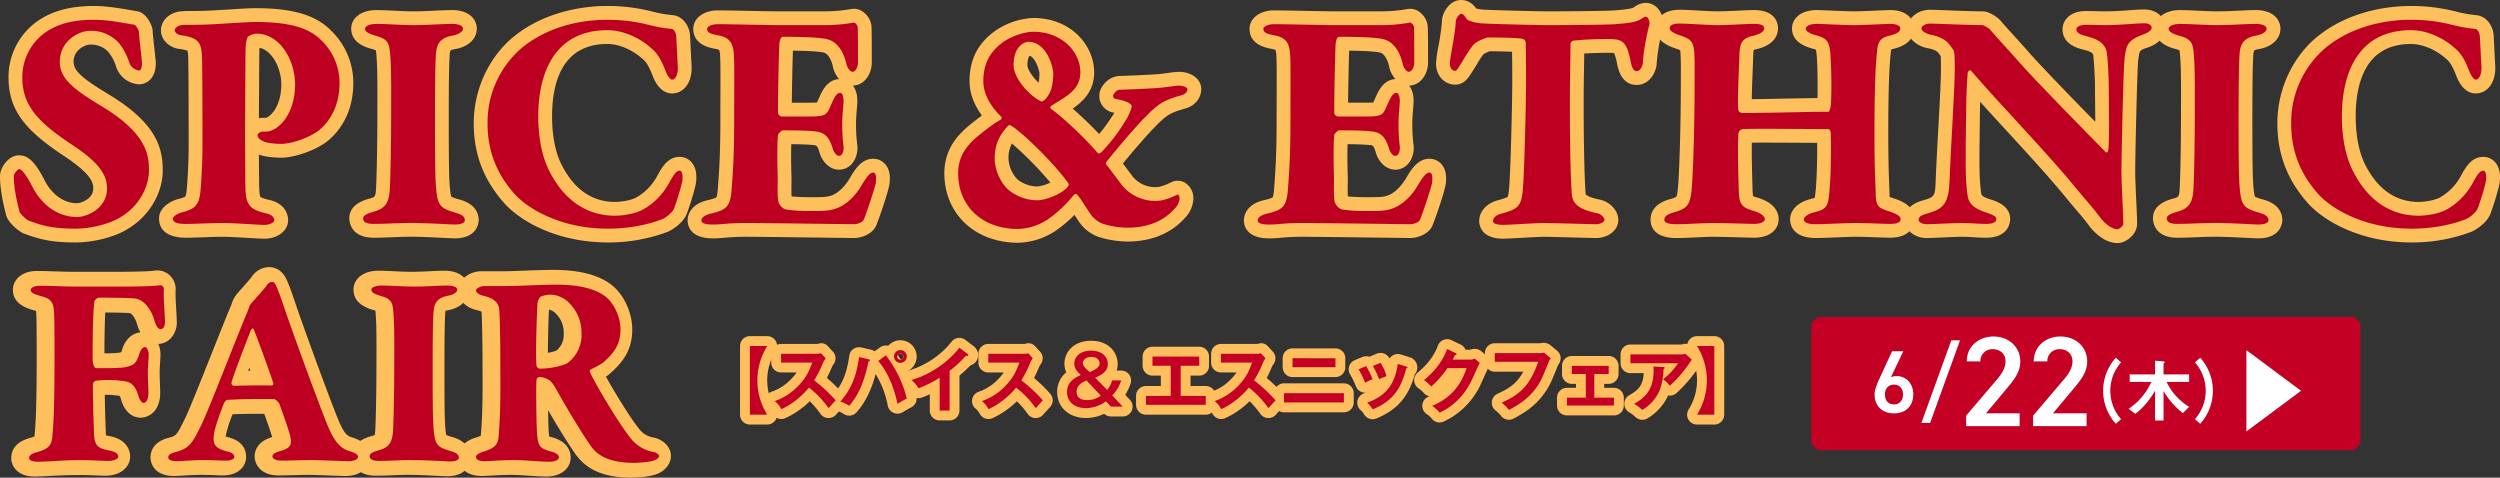 <svg xmlns="http://www.w3.org/2000/svg" width="1163.942" height="222.379" viewBox="0 0 1163.942 222.379">
  <rect x="0" y="0" width="1163.942" height="222.379" fill="#333333" stroke="none"/>
  <g id="アートワーク_1737" data-name="アートワーク 1737" transform="translate(492.072 94.014)">
    <g id="グループ_21308" data-name="グループ 21308" transform="translate(-492.072 -94.013)">
      <path id="パス_97720" data-name="パス 97720" d="M965.669,186.818H716.05L713,183.769V127.8l3.049-3.049H965.669l3.049,3.049v55.966Z" transform="translate(130.261 22.792)" fill="#c40024"/>
      <g id="グループ_21283" data-name="グループ 21283" transform="translate(344.545 156.498)">
        <g id="グループ_21268" data-name="グループ 21268">
          <path id="パス_97721" data-name="パス 97721" d="M295.207,168.184V136.207h8.073a30.075,30.075,0,0,0,0,31.977Z" transform="translate(-290.612 -131.613)" fill="#ffbf5e"/>
          <path id="パス_97722" data-name="パス 97722" d="M303.989,173.485h-8.073a4.594,4.594,0,0,1-4.594-4.594V136.915a4.593,4.593,0,0,1,4.594-4.592h8.073a4.594,4.594,0,0,1,3.793,7.185,25.5,25.5,0,0,0,0,26.792,4.6,4.6,0,0,1-3.793,7.186Z" transform="translate(-291.322 -132.323)" fill="#ffbf5e"/>
        </g>
        <g id="グループ_21269" data-name="グループ 21269" transform="translate(11.564 3.292)">
          <path id="パス_97723" data-name="パス 97723" d="M307.94,143.409v-4.086h16.345a8.733,8.733,0,0,0,2.22-.26l2.184,2.35a10.283,10.283,0,0,0-1.219,2.059,51.7,51.7,0,0,1-4.15,8.2,72.718,72.718,0,0,1,10.034,9.294c-1.126,1.225-2.924,3.22-3.31,3.67a43.951,43.951,0,0,0-9.136-9.586c-2.22,2.8-7.432,7.719-12.869,10.034a11.582,11.582,0,0,0-3.054-3.763,27.453,27.453,0,0,0,11.388-7.527c3.471-3.7,4.7-6.724,6.078-10.388Z" transform="translate(-300.39 -134.383)" fill="#ffbf5e"/>
          <path id="パス_97724" data-name="パス 97724" d="M308.749,170.4a4.591,4.591,0,0,1-3.984-2.309,7.213,7.213,0,0,0-2.05-2.552,4.593,4.593,0,0,1,1.464-7.833,22.947,22.947,0,0,0,9.541-6.32,22.218,22.218,0,0,0,2.168-2.665h-7.239a4.592,4.592,0,0,1-4.592-4.592v-4.086a4.593,4.593,0,0,1,4.592-4.594h16.345a5.9,5.9,0,0,0,.949-.071,4.1,4.1,0,0,1,4.636,1.279l2.184,2.35a4.593,4.593,0,0,1,.278,5.925,5.709,5.709,0,0,0-.693,1.189c-.8,1.875-1.446,3.377-2.387,5.167a67.9,67.9,0,0,1,7.65,7.484,4.593,4.593,0,0,1-.166,6.026c-1.092,1.186-2.837,3.121-3.209,3.554a4.7,4.7,0,0,1-3.678,1.6,4.6,4.6,0,0,1-3.53-1.9,41.226,41.226,0,0,0-5.055-5.917,40,40,0,0,1-11.427,7.9A4.59,4.59,0,0,1,308.749,170.4Z" transform="translate(-301.1 -135.106)" fill="#ffbf5e"/>
        </g>
        <g id="グループ_21270" data-name="グループ 21270" transform="translate(42.105 1.897)">
          <path id="パス_97725" data-name="パス 97725" d="M343.962,142.09c.485.13.615.225.615.453,0,.162-.1.417-.678.548-2.027,10.294-5.275,16.47-8.975,20.651a17.788,17.788,0,0,0-4.117-1.966c5.921-6.594,7.688-13.51,8.72-20.713ZM352,140.256a54.792,54.792,0,0,1,9.747,20.108c-1.282.641-3.956,2.22-4.342,2.475-2.09-10.262-6.046-16.533-8.944-19.978Zm9.747.548a2.973,2.973,0,1,1-2.956-2.992A2.977,2.977,0,0,1,361.751,140.8Zm-4.467,0a1.472,1.472,0,0,0,1.476,1.48,1.5,1.5,0,0,0,1.516-1.48,1.5,1.5,0,0,0-2.992,0Z" transform="translate(-326.213 -133.217)" fill="#ffbf5e"/>
          <path id="パス_97726" data-name="パス 97726" d="M335.631,169.042a4.566,4.566,0,0,1-2.737-.906,12.027,12.027,0,0,0-2.9-1.319,4.592,4.592,0,0,1-1.9-7.4c4.907-5.465,6.585-11.268,7.592-18.3a4.59,4.59,0,0,1,5.582-3.824l4.436,1.027c.051.012.1.025.154.039a6.228,6.228,0,0,1,1.678.706l2.451-1.8a4.584,4.584,0,0,1,3.822-.762,7.574,7.574,0,1,1,8.883,11.881,56.31,56.31,0,0,1,4.227,11.6,4.6,4.6,0,0,1-2.408,5.2c-1.124.561-3.432,1.922-3.878,2.209a4.62,4.62,0,0,1-7.019-2.925,43.6,43.6,0,0,0-5.657-14.779c-2,7.477-4.929,13.335-8.889,17.807A4.583,4.583,0,0,1,335.631,169.042Zm22.5-28.406q.841,1.226,1.61,2.459a1.579,1.579,0,0,0,1.364-1.584C361.105,140.053,358.875,139.529,358.132,140.636Z" transform="translate(-326.923 -133.927)" fill="#ffbf5e"/>
        </g>
        <g id="グループ_21271" data-name="グループ 21271" transform="translate(75.219 0.807)">
          <path id="パス_97727" data-name="パス 97727" d="M376.565,166.13h-4.634V150.848a56.111,56.111,0,0,1-9.841,4.92,14.454,14.454,0,0,0-3.283-3.857,44.892,44.892,0,0,0,22.323-15.023l3.863,2.957c.193.161.291.291.291.453,0,.287-.323.417-.578.417a1.9,1.9,0,0,1-.583-.095,51.906,51.906,0,0,1-7.557,7.011Z" transform="translate(-354.212 -132.295)" fill="#ffbf5e"/>
          <path id="パス_97728" data-name="パス 97728" d="M377.274,171.432H372.64a4.593,4.593,0,0,1-4.592-4.594v-7.587c-1.781.841-2.957,1.276-3.653,1.534a4.589,4.589,0,0,1-5.582-2.03,9.882,9.882,0,0,0-2.229-2.6,4.593,4.593,0,0,1,1.659-7.948,40.378,40.378,0,0,0,19.971-13.427,4.6,4.6,0,0,1,6.418-.828l3.863,2.957a5.26,5.26,0,0,1,2.092,4.1,4.969,4.969,0,0,1-3.568,4.775,55.232,55.232,0,0,1-5.152,4.751v16.306A4.593,4.593,0,0,1,377.274,171.432Zm9.213-34.388.008,0Z" transform="translate(-354.922 -133.005)" fill="#ffbf5e"/>
        </g>
        <g id="グループ_21272" data-name="グループ 21272" transform="translate(108.017 3.292)">
          <path id="パス_97729" data-name="パス 97729" d="M389.494,143.409v-4.086h16.345a8.734,8.734,0,0,0,2.22-.26l2.184,2.35a10.345,10.345,0,0,0-1.219,2.059,51.683,51.683,0,0,1-4.149,8.2,72.785,72.785,0,0,1,10.034,9.294c-1.126,1.225-2.925,3.22-3.31,3.67a43.963,43.963,0,0,0-9.138-9.586c-2.22,2.8-7.432,7.719-12.868,10.034a11.585,11.585,0,0,0-3.055-3.763,27.438,27.438,0,0,0,11.388-7.527c3.472-3.7,4.7-6.724,6.078-10.388Z" transform="translate(-381.944 -134.383)" fill="#ffbf5e"/>
          <path id="パス_97730" data-name="パス 97730" d="M390.3,170.4a4.592,4.592,0,0,1-3.986-2.309,7.213,7.213,0,0,0-2.05-2.552,4.593,4.593,0,0,1,1.464-7.833,22.947,22.947,0,0,0,9.541-6.32,22.236,22.236,0,0,0,2.169-2.665H390.2a4.592,4.592,0,0,1-4.592-4.592v-4.086a4.593,4.593,0,0,1,4.592-4.594h16.345a5.9,5.9,0,0,0,.95-.071,4.1,4.1,0,0,1,4.635,1.279l2.184,2.35a4.593,4.593,0,0,1,.278,5.925,5.818,5.818,0,0,0-.693,1.189c-.8,1.875-1.446,3.377-2.385,5.167a67.891,67.891,0,0,1,7.65,7.484A4.593,4.593,0,0,1,419,164.8c-1.092,1.186-2.836,3.121-3.209,3.554a4.68,4.68,0,0,1-3.678,1.6,4.6,4.6,0,0,1-3.53-1.9,41.153,41.153,0,0,0-5.055-5.917,40.014,40.014,0,0,1-11.426,7.9A4.6,4.6,0,0,1,390.3,170.4Z" transform="translate(-382.654 -135.106)" fill="#ffbf5e"/>
        </g>
        <g id="グループ_21273" data-name="グループ 21273" transform="translate(147.659 2.157)">
          <path id="パス_97731" data-name="パス 97731" d="M438.747,156.336A11.785,11.785,0,0,0,441,151.9h4.274a18.241,18.241,0,0,1-4.181,7.01l4.889,5.181h-5.5l-2.318-2.477a15.989,15.989,0,0,1-9.326,3.185c-5.28,0-8.783-2.96-8.783-7.495,0-4.859,3.7-6.661,6.4-7.917-1.8-1.8-3.023-3.023-3.023-5.338,0-3.216,2.83-6.015,7.782-6.015,5.342,0,7.818,3.023,7.818,6.3,0,3.476-3.346,5.31-5.951,6.243Zm-9.621-4.409c-1.189.485-4.634,1.866-4.634,5.244,0,3.861,3.925,3.893,5.118,3.893a10.367,10.367,0,0,0,6.177-2.091Zm6.081-8.042c0-1.256-1.062-2.928-3.862-2.928-2.7,0-3.956,1.61-3.956,2.866,0,1.481,1.8,2.96,3.248,4.181C434.562,146.428,435.207,145.109,435.207,143.884Z" transform="translate(-415.462 -133.437)" fill="#ffbf5e"/>
          <path id="パス_97732" data-name="パス 97732" d="M429.547,170.1c-7.876,0-13.375-4.97-13.375-12.088a11.5,11.5,0,0,1,4.239-9.178,9.548,9.548,0,0,1-.861-4.077c0-5.272,4.249-10.608,12.375-10.608,8.527,0,12.411,5.647,12.411,10.895a9.648,9.648,0,0,1-.466,2.969h2.112a4.6,4.6,0,0,1,4.369,6.009,23.424,23.424,0,0,1-2.5,5.31l2.182,2.312a4.593,4.593,0,0,1-3.34,7.747h-5.5a4.588,4.588,0,0,1-3.145-1.248A19.9,19.9,0,0,1,429.547,170.1Z" transform="translate(-416.172 -134.147)" fill="#ffbf5e"/>
        </g>
        <g id="グループ_21274" data-name="グループ 21274" transform="translate(184.376 4.925)">
          <path id="パス_97733" data-name="パス 97733" d="M467.28,158.671h11.676v4.154H451.1v-4.154h11.545V144.645h-8.491v-4.274H475.9v4.274H467.28Z" transform="translate(-446.507 -135.777)" fill="#ffbf5e"/>
          <path id="パス_97734" data-name="パス 97734" d="M479.665,168.126H451.811a4.593,4.593,0,0,1-4.594-4.592V159.38a4.594,4.594,0,0,1,4.594-4.594h6.952v-4.84h-3.9a4.593,4.593,0,0,1-4.594-4.592v-4.275a4.593,4.593,0,0,1,4.594-4.592H476.61a4.592,4.592,0,0,1,4.592,4.592v4.275a4.592,4.592,0,0,1-4.592,4.592h-4.028v4.84h7.083a4.593,4.593,0,0,1,4.592,4.594v4.154A4.593,4.593,0,0,1,479.665,168.126Z" transform="translate(-447.217 -136.487)" fill="#ffbf5e"/>
        </g>
        <g id="グループ_21275" data-name="グループ 21275" transform="translate(216.366 3.294)">
          <path id="パス_97735" data-name="パス 97735" d="M481.105,143.409v-4.086H497.45a8.748,8.748,0,0,0,2.221-.26l2.185,2.35a10.3,10.3,0,0,0-1.221,2.059,51.694,51.694,0,0,1-4.149,8.2,72.784,72.784,0,0,1,10.034,9.294c-1.126,1.225-2.925,3.22-3.31,3.67a43.979,43.979,0,0,0-9.136-9.586c-2.221,2.8-7.433,7.719-12.869,10.034a11.585,11.585,0,0,0-3.055-3.763,27.438,27.438,0,0,0,11.388-7.527c3.472-3.7,4.7-6.724,6.078-10.388Z" transform="translate(-473.556 -134.386)" fill="#ffbf5e"/>
          <path id="パス_97736" data-name="パス 97736" d="M481.916,170.4a4.592,4.592,0,0,1-3.986-2.309,7.214,7.214,0,0,0-2.05-2.552,4.593,4.593,0,0,1,1.464-7.833,22.947,22.947,0,0,0,9.541-6.32,22.242,22.242,0,0,0,2.169-2.665h-7.239a4.593,4.593,0,0,1-4.594-4.592v-4.086a4.594,4.594,0,0,1,4.594-4.594h16.344a5.907,5.907,0,0,0,.951-.071,4.108,4.108,0,0,1,4.636,1.279l2.184,2.35a4.593,4.593,0,0,1,.278,5.925,6.083,6.083,0,0,0-.7,1.189c-.852,1.993-1.5,3.487-2.385,5.167a67.933,67.933,0,0,1,7.652,7.484,4.6,4.6,0,0,1-.167,6.026c-1.089,1.186-2.834,3.121-3.211,3.554a4.693,4.693,0,0,1-3.678,1.6,4.605,4.605,0,0,1-3.53-1.9,40.828,40.828,0,0,0-5.055-5.917,40.013,40.013,0,0,1-11.426,7.9A4.6,4.6,0,0,1,481.916,170.4Z" transform="translate(-474.266 -135.108)" fill="#ffbf5e"/>
        </g>
        <g id="グループ_21276" data-name="グループ 21276" transform="translate(248.682 5.696)">
          <path id="パス_97737" data-name="パス 97737" d="M533.326,157.3v4.311H505.471V157.3ZM529.4,141.023V145.2H509.427v-4.181Z" transform="translate(-500.88 -136.429)" fill="#ffbf5e"/>
          <path id="パス_97738" data-name="パス 97738" d="M534.036,166.913H506.181a4.592,4.592,0,0,1-4.592-4.594v-4.31a4.592,4.592,0,0,1,4.592-4.594h27.855a4.592,4.592,0,0,1,4.594,4.594v4.31A4.592,4.592,0,0,1,534.036,166.913Zm-3.924-16.408H510.137a4.592,4.592,0,0,1-4.592-4.594v-4.18a4.592,4.592,0,0,1,4.592-4.594h19.975a4.592,4.592,0,0,1,4.592,4.594v4.18A4.592,4.592,0,0,1,530.112,150.506Z" transform="translate(-501.589 -137.139)" fill="#ffbf5e"/>
        </g>
        <g id="グループ_21277" data-name="グループ 21277" transform="translate(283.371 7.814)">
          <path id="パス_97739" data-name="パス 97739" d="M538.342,144.36a44.793,44.793,0,0,1,3.023,6.113,16.514,16.514,0,0,0-3.471,1.674,44.456,44.456,0,0,0-3.09-6.307Zm18.659.193c.318.1.578.161.578.421,0,.319-.417.417-.61.449-2.48,10.069-6.692,15.375-15.6,19.076a11.731,11.731,0,0,0-2.575-3.09c6.693-2.538,12.644-6.4,14.286-18.076Zm-11.936-1.736a25.257,25.257,0,0,1,2.768,6.24,32.351,32.351,0,0,0-3.476,1.417,39.773,39.773,0,0,0-2.862-6.208Z" transform="translate(-530.211 -138.22)" fill="#ffbf5e"/>
          <path id="パス_97740" data-name="パス 97740" d="M542.075,169.8a4.594,4.594,0,0,1-3.9-2.16,7.32,7.32,0,0,0-1.66-2.032,4.592,4.592,0,0,1,1.355-7.787c.328-.123.65-.251.973-.381a4.545,4.545,0,0,1-1.633-.209,4.593,4.593,0,0,1-2.888-2.7,40.528,40.528,0,0,0-2.808-5.72,4.586,4.586,0,0,1,2.225-6.5l3.539-1.481a4.588,4.588,0,0,1,3.221-.123l3.548-1.441a4.59,4.59,0,0,1,5.656,1.879c.077.129.153.257.234.388a4.588,4.588,0,0,1,5.211-1.88l3.925,1.219-1.166,3.748h.008l1.2-3.735a5,5,0,0,1,3.768,4.8,4.849,4.849,0,0,1-1.176,3.186c-2.943,10.544-8.208,16.57-17.869,20.579A4.6,4.6,0,0,1,542.075,169.8Z" transform="translate(-530.92 -138.93)" fill="#ffbf5e"/>
        </g>
        <g id="グループ_21278" data-name="グループ 21278" transform="translate(313.848 1.416)">
          <path id="パス_97741" data-name="パス 97741" d="M582,142.326a4.85,4.85,0,0,0,2.215-.48l2.319,2.022c-.548.933-2.252,4.732-3.315,7.109-5.018,11.165-12.93,14.865-15.407,16.022a15.892,15.892,0,0,0-3.445-3.153c11.487-4.759,14.542-13.348,16.054-17.564h-8.943a45.013,45.013,0,0,1-7.559,8.558,16.239,16.239,0,0,0-3.346-2.96c3.409-2.8,8.333-7.689,10.778-14.475l3.956,1.9c.162.063.449.193.449.484,0,.318-.58.417-.772.417-.385.771-.641,1.251-1.094,2.122Z" transform="translate(-555.98 -132.81)" fill="#ffbf5e"/>
          <path id="パス_97742" data-name="パス 97742" d="M568.523,172.3a4.588,4.588,0,0,1-3.619-1.765,11.761,11.761,0,0,0-2.6-2.319,4.591,4.591,0,0,1,1.014-7.905c.183-.077.368-.155.546-.233a4.568,4.568,0,0,1-2.551-1.353,12.181,12.181,0,0,0-2.575-2.315,4.591,4.591,0,0,1-.373-7.374c3.158-2.592,7.347-6.862,9.374-12.48a4.594,4.594,0,0,1,6.307-2.587l3.956,1.9a4.793,4.793,0,0,1,2.628,2.572l2.26-.008a4.869,4.869,0,0,1,5.051.661l2.318,2.024a4.591,4.591,0,0,1,.943,5.783c-.31.538-1.346,2.781-3.082,6.661a35.6,35.6,0,0,1-17.654,18.307A4.593,4.593,0,0,1,568.523,172.3Z" transform="translate(-556.689 -133.52)" fill="#ffbf5e"/>
        </g>
        <g id="グループ_21279" data-name="グループ 21279" transform="translate(346.804 3.126)">
          <path id="パス_97743" data-name="パス 97743" d="M609.092,139.045a10.227,10.227,0,0,0,2.22-.225l3.185,2.637a6.4,6.4,0,0,0-1,1.767c-3.116,7.787-3.763,9.266-6.207,12.514-3.763,5.051-8.622,7.819-12.286,9.747a16.727,16.727,0,0,0-3.382-3.346c8.365-3.794,13.129-7.782,17.018-19.04h-20.2v-4.054Z" transform="translate(-583.845 -134.262)" fill="#ffbf5e"/>
          <path id="パス_97744" data-name="パス 97744" d="M595.719,170.781a4.583,4.583,0,0,1-3.723-1.9,12.4,12.4,0,0,0-2.5-2.433,4.589,4.589,0,0,1,.941-7.792c5.548-2.517,9.1-4.934,11.976-10.265H589.148a4.592,4.592,0,0,1-4.594-4.594v-4.054a4.592,4.592,0,0,1,4.594-4.594H609.8a7.125,7.125,0,0,0,1.086-.08,4.928,4.928,0,0,1,4.064.913l3.185,2.637a4.588,4.588,0,0,1,.708,6.339,2.05,2.05,0,0,0-.386.7c-3.127,7.8-3.974,9.792-6.791,13.537-4.068,5.458-9.043,8.538-13.815,11.048A4.565,4.565,0,0,1,595.719,170.781Z" transform="translate(-584.554 -134.966)" fill="#ffbf5e"/>
        </g>
        <g id="グループ_21280" data-name="グループ 21280" transform="translate(380.372 9.234)">
          <path id="パス_97745" data-name="パス 97745" d="M629.59,158.845h9.136v3.664H616.82v-3.664h8.813V147.81h-6.5v-3.794h17.148v3.794H629.59Z" transform="translate(-612.228 -139.421)" fill="#ffbf5e"/>
          <path id="パス_97746" data-name="パス 97746" d="M639.438,167.811H617.531a4.592,4.592,0,0,1-4.594-4.594v-3.664a4.592,4.592,0,0,1,4.594-4.594h4.221v-1.847h-1.906a4.592,4.592,0,0,1-4.594-4.594v-3.794a4.592,4.592,0,0,1,4.594-4.594h17.148a4.592,4.592,0,0,1,4.592,4.594v3.794a4.592,4.592,0,0,1-4.592,4.594h-2.1v1.847h4.544a4.592,4.592,0,0,1,4.592,4.594v3.664A4.592,4.592,0,0,1,639.438,167.811Z" transform="translate(-612.937 -140.131)" fill="#ffbf5e"/>
        </g>
        <g id="グループ_21281" data-name="グループ 21281" transform="translate(409.949 3.552)">
          <path id="パス_97747" data-name="パス 97747" d="M665.6,139.543a4.946,4.946,0,0,0,1.8-.287l3.023,2.795a13.914,13.914,0,0,0-1.158,1.61,58.832,58.832,0,0,1-9.074,10.487,14.229,14.229,0,0,0-3.148-3.023,30.266,30.266,0,0,0,6.947-7.432H641.828v-4.149Zm-8.36,5.921c.223,0,.511.063.511.318,0,.355-.386.578-.511.646a31.467,31.467,0,0,1-1.642,9.456,19.571,19.571,0,0,1-8.235,9.522,23.523,23.523,0,0,0-3.8-2.861c4.791-2.7,9.616-6.338,9.007-17.373Z" transform="translate(-637.236 -134.608)" fill="#ffbf5e"/>
          <path id="パス_97748" data-name="パス 97748" d="M648.073,170.716a4.593,4.593,0,0,1-3.05-1.159,19.228,19.228,0,0,0-3.185-2.4,4.592,4.592,0,0,1,.185-7.892c3.682-2.077,6.4-4.119,6.7-10.258h-6.181a4.592,4.592,0,0,1-4.594-4.594V140.26a4.592,4.592,0,0,1,4.594-4.594h23.772a1.786,1.786,0,0,0,.283-.015,4.245,4.245,0,0,1,4.637.949l3.024,2.795a4.6,4.6,0,0,1,.381,6.351,9.686,9.686,0,0,0-.83,1.176,64.17,64.17,0,0,1-9.787,11.323,4.564,4.564,0,0,1-3.489,1.2c-.144-.012-.283-.03-.422-.054a24.174,24.174,0,0,1-9.782,10.739A4.614,4.614,0,0,1,648.073,170.716Z" transform="translate(-637.945 -135.326)" fill="#ffbf5e"/>
        </g>
        <g id="グループ_21282" data-name="グループ 21282" transform="translate(440.943)">
          <path id="パス_97749" data-name="パス 97749" d="M676.107,136.207v31.977h-8.073a30.075,30.075,0,0,0,0-31.977Z" transform="translate(-663.441 -131.613)" fill="#ffbf5e"/>
          <path id="パス_97750" data-name="パス 97750" d="M676.819,173.485h-8.074a4.591,4.591,0,0,1-3.79-7.186,25.512,25.512,0,0,0,0-26.792,4.59,4.59,0,0,1,3.79-7.185h8.074a4.591,4.591,0,0,1,4.592,4.592v31.976A4.592,4.592,0,0,1,676.819,173.485Z" transform="translate(-664.151 -132.323)" fill="#ffbf5e"/>
        </g>
      </g>
      <g id="グループ_21284" data-name="グループ 21284" transform="translate(349.14 161.091)">
        <path id="パス_97751" data-name="パス 97751" d="M295.207,168.184V136.207h8.073a30.075,30.075,0,0,0,0,31.977Z" transform="translate(-295.207 -136.207)" fill="#c40024"/>
        <path id="パス_97752" data-name="パス 97752" d="M307.94,143.409v-4.086h16.345a8.733,8.733,0,0,0,2.22-.26l2.184,2.35a10.283,10.283,0,0,0-1.219,2.059,51.7,51.7,0,0,1-4.15,8.2,72.718,72.718,0,0,1,10.034,9.294c-1.126,1.225-2.924,3.22-3.31,3.67a43.951,43.951,0,0,0-9.136-9.586c-2.22,2.8-7.432,7.719-12.869,10.034a11.582,11.582,0,0,0-3.054-3.763,27.453,27.453,0,0,0,11.388-7.527c3.471-3.7,4.7-6.724,6.078-10.388Z" transform="translate(-293.421 -135.685)" fill="#c40024"/>
        <path id="パス_97753" data-name="パス 97753" d="M343.962,142.09c.485.13.615.225.615.453,0,.162-.1.417-.678.548-2.027,10.294-5.275,16.47-8.975,20.651a17.788,17.788,0,0,0-4.117-1.966c5.921-6.594,7.688-13.51,8.72-20.713ZM352,140.256a54.792,54.792,0,0,1,9.747,20.108c-1.282.641-3.956,2.22-4.342,2.475-2.09-10.262-6.046-16.533-8.944-19.978Zm9.747.548a2.973,2.973,0,1,1-2.956-2.992A2.977,2.977,0,0,1,361.751,140.8Zm-4.467,0a1.472,1.472,0,0,0,1.476,1.48,1.5,1.5,0,0,0,1.516-1.48,1.5,1.5,0,0,0-2.992,0Z" transform="translate(-288.703 -135.914)" fill="#c40024"/>
        <path id="パス_97754" data-name="パス 97754" d="M376.565,166.13h-4.634V150.848a56.111,56.111,0,0,1-9.841,4.92,14.454,14.454,0,0,0-3.283-3.857,44.892,44.892,0,0,0,22.323-15.023l3.863,2.957c.193.161.291.291.291.453,0,.287-.323.417-.578.417a1.9,1.9,0,0,1-.583-.095,51.906,51.906,0,0,1-7.557,7.011Z" transform="translate(-283.588 -136.082)" fill="#c40024"/>
        <path id="パス_97755" data-name="パス 97755" d="M389.494,143.409v-4.086h16.345a8.734,8.734,0,0,0,2.22-.26l2.184,2.35a10.345,10.345,0,0,0-1.219,2.059,51.683,51.683,0,0,1-4.149,8.2,72.785,72.785,0,0,1,10.034,9.294c-1.126,1.225-2.925,3.22-3.31,3.67a43.963,43.963,0,0,0-9.138-9.586c-2.22,2.8-7.432,7.719-12.868,10.034a11.585,11.585,0,0,0-3.055-3.763,27.438,27.438,0,0,0,11.388-7.527c3.472-3.7,4.7-6.724,6.078-10.388Z" transform="translate(-278.521 -135.685)" fill="#c40024"/>
        <path id="パス_97756" data-name="パス 97756" d="M438.747,156.336A11.785,11.785,0,0,0,441,151.9h4.274a18.241,18.241,0,0,1-4.181,7.01l4.889,5.181h-5.5l-2.318-2.477a15.989,15.989,0,0,1-9.326,3.185c-5.28,0-8.783-2.96-8.783-7.495,0-4.859,3.7-6.661,6.4-7.917-1.8-1.8-3.023-3.023-3.023-5.338,0-3.216,2.83-6.015,7.782-6.015,5.342,0,7.818,3.023,7.818,6.3,0,3.476-3.346,5.31-5.951,6.243Zm-9.621-4.409c-1.189.485-4.634,1.866-4.634,5.244,0,3.861,3.925,3.893,5.118,3.893a10.367,10.367,0,0,0,6.177-2.091Zm6.081-8.042c0-1.256-1.062-2.928-3.862-2.928-2.7,0-3.956,1.61-3.956,2.866,0,1.481,1.8,2.96,3.248,4.181C434.562,146.428,435.207,145.109,435.207,143.884Z" transform="translate(-272.398 -135.874)" fill="#c40024"/>
        <path id="パス_97757" data-name="パス 97757" d="M467.28,158.671h11.676v4.154H451.1v-4.154h11.545V144.645h-8.491v-4.274H475.9v4.274H467.28Z" transform="translate(-266.726 -135.446)" fill="#c40024"/>
        <path id="パス_97758" data-name="パス 97758" d="M481.105,143.409v-4.086H497.45a8.748,8.748,0,0,0,2.221-.26l2.185,2.35a10.3,10.3,0,0,0-1.221,2.059,51.694,51.694,0,0,1-4.149,8.2,72.784,72.784,0,0,1,10.034,9.294c-1.126,1.225-2.925,3.22-3.31,3.67a43.979,43.979,0,0,0-9.136-9.586c-2.221,2.8-7.433,7.719-12.869,10.034a11.585,11.585,0,0,0-3.055-3.763,27.438,27.438,0,0,0,11.388-7.527c3.472-3.7,4.7-6.724,6.078-10.388Z" transform="translate(-261.784 -135.685)" fill="#c40024"/>
        <path id="パス_97759" data-name="パス 97759" d="M533.326,157.3v4.311H505.471V157.3ZM529.4,141.023V145.2H509.427v-4.181Z" transform="translate(-256.793 -135.327)" fill="#c40024"/>
        <path id="パス_97760" data-name="パス 97760" d="M538.342,144.36a44.793,44.793,0,0,1,3.023,6.113,16.514,16.514,0,0,0-3.471,1.674,44.456,44.456,0,0,0-3.09-6.307Zm18.659.193c.318.1.578.161.578.421,0,.319-.417.417-.61.449-2.48,10.069-6.692,15.375-15.6,19.076a11.731,11.731,0,0,0-2.575-3.09c6.693-2.538,12.644-6.4,14.286-18.076Zm-11.936-1.736a25.257,25.257,0,0,1,2.768,6.24,32.351,32.351,0,0,0-3.476,1.417,39.773,39.773,0,0,0-2.862-6.208Z" transform="translate(-251.434 -134.999)" fill="#c40024"/>
        <path id="パス_97761" data-name="パス 97761" d="M582,142.326a4.85,4.85,0,0,0,2.215-.48l2.319,2.022c-.548.933-2.252,4.732-3.315,7.109-5.018,11.165-12.93,14.865-15.407,16.022a15.892,15.892,0,0,0-3.445-3.153c11.487-4.759,14.542-13.348,16.054-17.564h-8.943a45.013,45.013,0,0,1-7.559,8.558,16.239,16.239,0,0,0-3.346-2.96c3.409-2.8,8.333-7.689,10.778-14.475l3.956,1.9c.162.063.449.193.449.484,0,.318-.58.417-.772.417-.385.771-.641,1.251-1.094,2.122Z" transform="translate(-246.726 -135.988)" fill="#c40024"/>
        <path id="パス_97762" data-name="パス 97762" d="M609.092,139.045a10.227,10.227,0,0,0,2.22-.225l3.185,2.637a6.4,6.4,0,0,0-1,1.767c-3.116,7.787-3.763,9.266-6.207,12.514-3.763,5.051-8.622,7.819-12.286,9.747a16.727,16.727,0,0,0-3.382-3.346c8.365-3.794,13.129-7.782,17.018-19.04h-20.2v-4.054Z" transform="translate(-241.636 -135.73)" fill="#c40024"/>
        <path id="パス_97763" data-name="パス 97763" d="M629.59,158.845h9.136v3.664H616.82v-3.664h8.813V147.81h-6.5v-3.794h17.148v3.794H629.59Z" transform="translate(-236.45 -134.78)" fill="#c40024"/>
        <path id="パス_97764" data-name="パス 97764" d="M665.6,139.543a4.946,4.946,0,0,0,1.8-.287l3.023,2.795a13.914,13.914,0,0,0-1.158,1.61,58.832,58.832,0,0,1-9.074,10.487,14.229,14.229,0,0,0-3.148-3.023,30.266,30.266,0,0,0,6.947-7.432H641.828v-4.149Zm-8.36,5.921c.223,0,.511.063.511.318,0,.355-.386.578-.511.646a31.467,31.467,0,0,1-1.642,9.456,19.571,19.571,0,0,1-8.235,9.522,23.523,23.523,0,0,0-3.8-2.861c4.791-2.7,9.616-6.338,9.007-17.373Z" transform="translate(-231.881 -135.65)" fill="#c40024"/>
        <path id="パス_97765" data-name="パス 97765" d="M676.107,136.207v31.977h-8.073a30.075,30.075,0,0,0,0-31.977Z" transform="translate(-227.094 -136.207)" fill="#c40024"/>
      </g>
      <g id="グループ_21285" data-name="グループ 21285" transform="translate(872.773 156.66)">
        <path id="パス_97766" data-name="パス 97766" d="M745.533,150.389a6.226,6.226,0,0,1,2.732-.539c4.476,0,7.705,3.6,7.705,8.452,0,5.754-3.852,8.9-8.989,8.9-5.1,0-9.029-3.1-9.029-8.823,0-2.112,1.036-4.679,2.319-7.495l5.839-12.636h5.222Zm1.449,12.63c2.61,0,4.186-1.82,4.186-4.6,0-2.732-1.575-4.6-4.186-4.6-2.65,0-4.225,1.865-4.225,4.6C742.757,161.2,744.331,163.019,746.982,163.019Z" transform="translate(-737.953 -131.402)" fill="#fff"/>
        <path id="パス_97767" data-name="パス 97767" d="M756.377,172.416l13.918-38.435h4.059l-13.918,38.435Z" transform="translate(-734.587 -132.182)" fill="#fff"/>
        <path id="パス_97768" data-name="パス 97768" d="M798.888,174.2h-24.9v-4.9l14.152-16.6c2.686-3.1,4.18-5.79,4.18-8.657,0-3.759-2.808-5.67-5.853-5.67a5.521,5.521,0,0,0-5.848,5.67h-6.33c0-6.984,5.612-11.581,12.421-11.581,7.047,0,12.479,4.777,12.479,11.7,0,5.193-3.584,9.252-6.213,12.419l-9.734,11.644h15.646Z" transform="translate(-731.369 -132.46)" fill="#fff"/>
        <path id="パス_97769" data-name="パス 97769" d="M825.242,174.2h-24.9v-4.9l14.151-16.6c2.687-3.1,4.181-5.79,4.181-8.657,0-3.759-2.809-5.67-5.854-5.67a5.524,5.524,0,0,0-5.848,5.67h-6.329c0-6.984,5.611-11.581,12.419-11.581,7.042,0,12.479,4.777,12.479,11.7,0,5.193-3.584,9.252-6.213,12.419L809.6,168.226h15.641Z" transform="translate(-726.555 -132.46)" fill="#fff"/>
        <path id="パス_97770" data-name="パス 97770" d="M833.828,171.581a22.936,22.936,0,0,1,0-30.751l2.445,2.152a19.935,19.935,0,0,0,0,26.441Z" transform="translate(-721.518 -130.931)" fill="#fff"/>
        <path id="パス_97771" data-name="パス 97771" d="M863.211,166.38a34.838,34.838,0,0,1-9.007-10.294v13.77h-3.956V155.925c-1.027,1.933-4.633,7.594-9.231,10.778l-3.058-2.315a29.463,29.463,0,0,0,10.554-12.514H838.442v-3.508h11.806V142l3.248.225c1.224.1,1.224.255,1.224.484,0,.125-.13.255-.255.417-.161.193-.26.323-.26.417v4.825h11.905v3.508H855.652a26.778,26.778,0,0,0,10.487,11.581Z" transform="translate(-719.683 -130.717)" fill="#fff"/>
        <path id="パス_97772" data-name="パス 97772" d="M866.5,171.581l-2.449-2.157a19.921,19.921,0,0,0,0-26.441l2.449-2.152a22.939,22.939,0,0,1,0,30.751Z" transform="translate(-714.915 -130.931)" fill="#fff"/>
        <path id="パス_97773" data-name="パス 97773" d="M884.314,175.691V137.834l25.432,18.928Z" transform="translate(-711.214 -131.478)" fill="#fff"/>
      </g>
      <g id="グループ_21291" data-name="グループ 21291" transform="translate(5.248 124.364)">
        <g id="グループ_21290" data-name="グループ 21290">
          <g id="グループ_21286" data-name="グループ 21286" transform="translate(0 1.516)">
            <path id="パス_97774" data-name="パス 97774" d="M50,112.927c18.26,0,19.933-.511,21.22-.641a1.732,1.732,0,0,1,1.8,1.672c-.255,3.728.386,10.671.516,15.044.13,1.674-.516,3.733-2.059,3.733-1.027,0-2.058-1.288-2.956-4.374-1.287-4.374-4.5-9.388-9-9.9-3.733-.386-14.147-.386-16.847-.386a3.781,3.781,0,0,0-1.929,1.417c-.771,4.113-.9,18.391-.9,26.877,0,1.543.386,4.5,1.672,4.5,3.212,0,10.546.125,13.246-.386,3.857-.776,5.4-1.548,6.687-5.79.512-1.929,1.543-3.6,2.83-3.6,1.028,0,1.669,2.319,1.669,3.346,0,1.674-.386,5.917-.386,8.232,0,3.727.26,7.975.26,9.517,0,3.983-1.417,4.885-2.315,4.885-.516,0-1.672-.9-2.445-3.6-1.287-4.5-3.6-5.916-5.275-6.3a47.369,47.369,0,0,0-8.356-.772,46.284,46.284,0,0,0-6.3.386,2.389,2.389,0,0,0-1.157,1.418c0,11.316.511,21.605.511,23.019.26,5.916,1.674,6.944,7.459,8.1,2.059.387,3.858,1.288,3.858,2.7,0,1.158-2.184,2.054-4.5,2.054-3.216,0-8.36-.386-13.246-.386-7.333,0-14.917.771-19.932.771-2.575,0-3.863-.9-3.863-1.668,0-1.418,1.418-2.189,3.863-2.831,5.14-1.417,6.557-3.216,6.942-6.947.386-3.983,1.028-10.8,1.028-36.008,0-11.958,0-19.287-.255-22.634-.257-4.242-1.543-5.916-6.172-7.072-2.7-.772-4.634-1.413-4.634-2.83,0-1.283,2.319-1.929,4.118-1.929,5.656,0,11.958.386,17.619.386Z" transform="translate(-3.373 -105.368)" fill="#fec05c"/>
            <path id="パス_97775" data-name="パス 97775" d="M15.189,202.418c-7.388,0-10.752-4.436-10.752-8.558,0-3.255,1.561-7.542,9-9.493a11.7,11.7,0,0,0,1.794-.621c.013-.1.028-.225.045-.373.343-3.546.991-10.231.991-35.3,0-11.456,0-19.025-.235-22.109-.017-.264-.037-.479-.054-.652-.226-.075-.527-.164-.919-.263-3.1-.881-9.853-2.81-9.853-9.514,0-5.109,4.629-8.818,11.007-8.818,2.9,0,5.963.1,9.028.2,2.915.091,5.833.188,8.591.188H51.067c15.794,0,18.755-.383,19.87-.53l.658-.076a8.227,8.227,0,0,1,6.414,2.067,8.766,8.766,0,0,1,2.967,6.46c0,.156,0,.313-.017.471-.138,2.034.077,5.781.267,9.087.11,1.911.215,3.748.263,5.282a10.976,10.976,0,0,1-2.685,8.067,8.457,8.457,0,0,1-5.9,2.752,12.169,12.169,0,0,1,1,4.819c0,.863-.083,2.335-.182,3.924-.093,1.519-.2,3.17-.2,4.306,0,2.175.093,4.537.166,6.388.053,1.354.095,2.468.095,3.131,0,9.294-5.787,11.774-9.2,11.774-1.552,0-6.789-.619-9.069-8.6a6.059,6.059,0,0,0-.637-1.561,41.9,41.9,0,0,0-6.9-.513c.076,6.208.271,11.658.388,14.9.056,1.566.09,2.627.09,3.028.018.375.045.682.071.928.408.108,1,.247,1.849.417,6.907,1.292,9.4,5.737,9.4,9.46,0,5.183-4.79,8.944-11.388,8.944-1.521,0-3.449-.079-5.578-.168-5.921-.258-13.1-.124-19.085.211C20.5,202.256,17.566,202.418,15.189,202.418Zm33.037-5.138ZM29.094,120.815a19.16,19.16,0,0,1,.686,4.209c.268,3.5.268,10.857.268,23.048,0,25.734-.663,32.582-1.059,36.672a17.57,17.57,0,0,1-.646,3.29c2.319-.1,4.726-.155,7.1-.168a23.018,23.018,0,0,1-.778-5.282c-.007-.652-.043-1.538-.09-2.838-.148-4.191-.428-12-.428-20.483a8.177,8.177,0,0,1,1.527-4.552,14.4,14.4,0,0,1-1.657-7.281c0-13.215.264-22.123.784-26.548h-.969C32.292,120.883,30.7,120.856,29.094,120.815ZM48.2,126.041c-.209,3.779-.375,9.954-.4,19.013a58.42,58.42,0,0,0,6.744-.273c.518-.105.875-.188,1.118-.253.071-.185.158-.433.26-.77,1.277-4.83,4.559-8.073,8.618-8.453a20.579,20.579,0,0,1-1.568-3.954c-.852-2.9-2.556-4.817-3.191-4.987C58.787,126.263,55.9,126.09,48.2,126.041Zm-5.618,19h0ZM67.73,130.51c0,.032,0,.063,0,.092C67.732,130.57,67.73,130.542,67.73,130.51Zm8.98-1.614Zm-28.018-8.013a7.026,7.026,0,0,1-.112.941c-.02.112-.04.242-.063.39a7.559,7.559,0,0,0,.175-1.332Z" transform="translate(-4.437 -106.435)" fill="#fec05c"/>
          </g>
          <g id="グループ_21287" data-name="グループ 21287" transform="translate(64.819)">
            <path id="パス_97776" data-name="パス 97776" d="M115.61,113.549c1.283,2.83,3.6,9.9,4.885,13.635,7.2,20.445,15.564,42.823,18.39,49.77,4.118,10.285,7.334,11.828,11.062,12.986,2.188.646,3.471,1.542,3.471,2.443s-1.413,2.059-4.244,2.059-14.016-.516-17.232-.516c-4.244,0-10.932.26-14.277.26-2.315,0-4.113-.771-4.113-2.059,0-.646.9-1.672,3.342-2.315,5.018-1.287,5.275-3.086,5.275-4.889,0-2.313-2.445-9-5.4-17.232a6.248,6.248,0,0,0-2.315-2.184c-16.846-.13-20.579.386-21.991.386-.386,0-1.158.9-1.418,1.412-4.369,11.062-4.885,14.533-4.885,16.722,0,3.086,1.543,4.629,5.917,5.786,2.7.642,3.727,1.283,3.727,2.7,0,.9-1.542,1.674-3.987,1.674-2.315,0-5.527-.26-10.286-.26-5.018,0-10.42.516-12.347.516-3.342,0-4.113-.9-4.113-1.672,0-1.028.386-1.8,3.341-2.571,6.558-1.672,7.975-4.5,11.577-11.7,3.211-6.047,16.846-41.67,21.987-53.758,0,0,.646-1.672.776-2.188a6.315,6.315,0,0,1,1.027-1.669c1.543-1.8,6.172-6.818,7.074-8.23a3.364,3.364,0,0,1,2.445-1.674C114.067,110.979,114.579,111.109,115.61,113.549Zm-1.674,44.5c-1.8-5.66-6.942-19.548-9-24.822-.255-1.028-1.158-.516-1.543.516-2.445,6.172-8.36,21.477-8.871,24.047a1.207,1.207,0,0,0,1.027,1.547c4.885-.13,13.887-.26,17.874-.13A.943.943,0,0,0,113.937,158.049Z" transform="translate(-58.179 -104.089)" fill="#fec05c"/>
            <path id="パス_97777" data-name="パス 97777" d="M150.238,202.4c-1.413,0-4.842-.122-8.382-.252-3.561-.128-7.237-.264-8.851-.264-2.2,0-5.069.071-7.769.138-2.517.063-4.892.122-6.508.122-7.56,0-11-4.639-11-8.948,0-1.564.595-6.771,8.172-8.9-.745-2.572-2.294-6.926-3.7-10.855-7.745-.018-12.169.105-14.749.22a59.409,59.409,0,0,0-3.239,10.354c.2.063.429.13.7.2,5.818,1.379,8.855,4.544,8.855,9.361,0,4.124-3.4,8.563-10.877,8.563-1.03,0-2.22-.045-3.626-.1-1.791-.071-3.966-.158-6.659-.158-2.952,0-6.042.19-8.408.334-1.721.105-3.115.182-3.941.182-10.694,0-11-7.686-11-8.563,0-3.2,1.474-7.406,8.491-9.236,3.448-.881,3.646-1.108,7.156-8.12,1.85-3.49,7.99-18.937,12.922-31.348,3.506-8.821,6.845-17.222,8.877-22,0-.006.348-.9.488-1.359a13.039,13.039,0,0,1,2.294-4.142c.619-.729,1.394-1.6,2.267-2.577,1.256-1.406,3.866-4.333,4.414-5.113a10.053,10.053,0,0,1,8.206-4.786c5.72,0,7.82,4.795,8.628,6.7,1.176,2.622,2.88,7.652,4.252,11.705l.835,2.448c7.385,20.961,15.616,42.921,18.257,49.415,3.16,7.894,4.811,8.409,6.721,9,7.5,2.212,8.319,7.049,8.319,9.025C161.371,197.9,157.546,202.4,150.238,202.4Zm-.48-4.533h0ZM133.005,188.1c.908,0,2.438.04,4.239.1a52.1,52.1,0,0,1-3.692-7.619c-3.029-7.45-11.589-30.456-18.49-50.041l-.873-2.559c-.448-1.323-.984-2.911-1.527-4.472-.207.231-.42.471-.642.72-.737.827-1.4,1.567-1.845,2.083-.227.662-.5,1.413-.633,1.769a7.663,7.663,0,0,1,2.965,3.938c2.128,5.472,7.142,19,9.023,24.887a7.753,7.753,0,0,1-.157,5.432,11.55,11.55,0,0,1,2.935,4.092h.007l.415,1.15c3.739,10.4,5.391,15.143,5.391,18.411a13.741,13.741,0,0,1-.161,2.144C131.049,188.113,132.083,188.1,133.005,188.1Zm-39.47-14.255h0Zm21.877-.386h0Zm-4.254-2.983,0,0Zm0-.011,0,0Zm0-.014,0,.012Zm-5.921-18.484-.516,1.391c.337,0,.675-.009,1.011-.011C105.566,152.894,105.4,152.434,105.233,151.969Zm5.675-14.749c-.02.048-.038.1-.058.153C110.87,137.32,110.89,137.27,110.908,137.219Zm-.818-10.81-.014.02A.1.1,0,0,0,110.089,126.41Zm.273-.662c-.018.052-.033.105-.053.162.02-.052.038-.105.056-.162Z" transform="translate(-59.243 -105.153)" fill="#fec05c"/>
          </g>
          <g id="グループ_21288" data-name="グループ 21288" transform="translate(158.567 1.674)">
            <path id="パス_97778" data-name="パス 97778" d="M155.528,126.926c-.387-6.176-.387-8.23-6.3-9.777-3.216-.9-4.117-1.8-4.117-2.827s2.058-1.928,4.633-1.928c3.983,0,10.8.511,15.044.511,6.3,0,11.447-.511,15.951-.511,2.184,0,4.369.641,4.369,1.928,0,1.413-2.054,2.441-4.244,2.827-5.917,1.031-6.558,4.372-6.813,7.719-.13,2.57-.386,5.4-.386,25.849,0,19.678.125,24.177.386,27.908.641,7.845,1.413,9,8.23,10.93,2.315.642,3.6,1.543,3.6,2.957,0,1.542-2.7,1.8-4.243,1.8-4.374-.13-12.99-.771-19.292-.646-3.727,0-8.871.386-13.631.386-3.341,0-4.374-.9-4.374-2.315,0-.9,1.158-1.8,3.988-2.57,5.66-1.417,6.687-4.5,6.947-9.774.257-5.145.512-18.264.512-29.195C155.783,144.284,155.913,132.2,155.528,126.926Z" transform="translate(-137.446 -105.504)" fill="#fec05c"/>
            <path id="パス_97779" data-name="パス 97779" d="M182.7,202.268c-1.61-.045-3.444-.137-5.5-.242-4.264-.213-9.57-.468-13.659-.406-1.8,0-3.767.085-5.853.173-2.565.105-5.295.215-7.915.215-10.72,0-11.263-7.669-11.263-9.2,0-3.077,1.572-7.175,9.065-9.218a5,5,0,0,0,1.579-.57l0,0a25.407,25.407,0,0,0,.3-2.9c.242-4.889.5-17.649.5-28.857l.008-3.779c.02-5.95.05-14.943-.246-18.994,0-.024,0-.048,0-.073l-.025-.393c-.06-.971-.13-2.108-.222-2.88-.231-.076-.533-.168-.921-.268-6.183-1.726-9.265-4.907-9.265-9.491,0-5.192,4.739-8.818,11.523-8.818,2.048,0,4.811.125,7.617.258,2.66.123,5.362.253,7.428.253,3.291,0,6.256-.148,8.971-.28,2.5-.122,4.812-.231,6.979-.231,7.735,0,11.258,4.57,11.258,8.818,0,4.775-3.9,8.546-9.937,9.609a6.845,6.845,0,0,0-1.005.245c-.04.24-.09.616-.135,1.216l-.024.513c-.129,2.345-.342,6.271-.342,24.811,0,18.94.115,23.769.37,27.428a31.74,31.74,0,0,0,.478,3.883,24.737,24.737,0,0,0,2.754.9c7.768,2.154,8.611,7.421,8.611,9.586C193.828,194.466,193.517,202.268,182.7,202.268Zm-17.509-14.443c1.4,0,2.875.03,4.369.073a33.427,33.427,0,0,1-1.312-7.65c-.29-4.154-.408-9-.408-28.469,0-18.912.218-22.911.361-25.558l.033-.639a20.677,20.677,0,0,1,.821-4.766c-1.944.047-3.944.065-6.441-.024a31.775,31.775,0,0,1,.833,6.378l-6.851.818,6.871-.5c.335,4.575.305,13.517.283,20.045l-.009,3.731c0,11.411-.268,24.485-.52,29.537a22.8,22.8,0,0,1-1.229,7.057q.738-.016,1.418-.015C163.98,187.832,164.577,187.825,165.187,187.825Z" transform="translate(-138.51 -106.568)" fill="#fec05c"/>
          </g>
          <g id="グループ_21289" data-name="グループ 21289" transform="translate(208.082 1.287)">
            <path id="パス_97780" data-name="パス 97780" d="M245.229,148.462a44.74,44.74,0,0,1-5.656,3.086c-.646.255-.386,1.158-.13,1.674,2.956,6.171,13.5,24.047,19.292,30.994A17.324,17.324,0,0,0,269.02,190c1.287.257,2.445,1.283,2.445,1.8,0,.772-1.288,1.8-2.315,2.059-2.184.9-8.1,1.158-9.258,1.158-14.406,0-18.39-5.275-20.579-8.362-3.086-4.372-9.774-15.174-15.3-25.078-.771-1.412-2.315-4.112-3.471-4.885a9.6,9.6,0,0,0-4.759-1.672,1.8,1.8,0,0,0-1.413,1.157c-.255,2.7-.13,20.193.255,25.463.516,5.66,1.158,6.688,6.948,8.23,2.184.642,3.211,1.543,3.211,2.575,0,1.413-2.44,2.054-4.372,2.054-4.243,0-11.443-.771-16.462-.771-5.656,0-11.958.516-13.37.516-3.863,0-4.374-1.027-4.374-2.184,0-.646,1.543-1.672,3.216-2.189,6.042-1.8,7.074-3.727,7.329-7.458,1.028-12.6.771-22.248.771-34.6,0-10.8-.255-21.346-.516-24.177-.255-2.315-1.287-5.015-7.459-6.431-1.8-.386-3.341-1.413-3.341-2.44,0-.9,2.059-2.059,3.857-2.059H200.6c4.629,0,16.205-.642,23.149-.642,4.374,0,16.331.257,23.019,5.787,3.731,3.086,6.688,9.258,6.688,15.044C253.461,139.846,250.5,143.833,245.229,148.462Zm-15.3-27.522a12.544,12.544,0,0,0-9.257-4.243,15.5,15.5,0,0,0-4.374.9,5.985,5.985,0,0,0-1.413,2.7c-.386,4.242-1.031,25.589-.516,29.577a1.948,1.948,0,0,0,1.543,1.287c6.171,0,11.7-1.8,12.859-2.575a16.28,16.28,0,0,0,6.558-13.631A19.465,19.465,0,0,0,229.925,120.94Z" transform="translate(-179.312 -105.177)" fill="#fec05c"/>
            <path id="パス_97781" data-name="パス 97781" d="M260.955,202.969c-16.138,0-22.478-6.019-26.2-11.265-2.605-3.694-7.609-11.655-12.521-20.121.059,4.314.164,8.5.322,10.619.065.706.123,1.217.176,1.587.373.124.908.285,1.673.49,7.531,2.208,8.327,7.19,8.327,9.231,0,5.265-4.631,8.944-11.263,8.944-2.154,0-5.026-.182-8.017-.377-2.915-.19-5.962-.394-8.444-.394-3.633,0-7.54.224-10.145.37-1.536.086-2.689.145-3.225.145-10.451,0-11.263-6.946-11.263-9.074,0-3.935,3.018-7.213,8.075-8.774a15.9,15.9,0,0,0,2.447-.9c.013-.122.027-.27.038-.448.837-10.254.805-18.478.772-28l-.017-6.128c0-10.292-.235-20.155-.458-23.181a9.708,9.708,0,0,0-2.17-.713c-5.158-1.1-8.688-4.792-8.688-9.154,0-5.354,5.557-8.948,10.747-8.948h10.545c2.022,0,5.413-.128,9.146-.267,4.785-.18,10.11-.375,14-.375,12.276,0,21.5,2.479,27.41,7.368,5.495,4.543,9.186,12.722,9.186,20.352,0,9.464-4.184,15.116-10.48,20.66a10.748,10.748,0,0,1-1.787,1.3c4.241,7.667,11.679,19.834,15.945,24.949a10.344,10.344,0,0,0,6.4,3.455c3.806.756,7.923,4.016,7.923,8.543,0,4.252-3.532,7.517-7.028,8.6C268.319,202.926,261.032,202.969,260.955,202.969Zm7.727-5.16.06.013Zm-38.848-40.7c.41.671.836,1.412,1.286,2.233,5.463,9.783,11.991,20.3,14.887,24.407,1.106,1.559,2.628,3.705,7.567,4.777-6.434-8.235-16.37-25.188-19.28-31.263a9.284,9.284,0,0,1-.686-1.845A17,17,0,0,1,229.834,157.106Zm-24.825,30.8c1.4,0,2.967.056,4.591.14a28.235,28.235,0,0,1-.776-4.712c-.406-5.509-.57-23.419-.253-26.741a7.218,7.218,0,0,1,.105-.719,7.991,7.991,0,0,1,.589-1.786,7.984,7.984,0,0,1-.591-1.787c-.032-.157-.057-.316-.079-.475-.639-4.954.117-26.987.49-31.084.007-.092.018-.182.028-.272-1.827.065-3.521.124-4.955.157a14.311,14.311,0,0,1,.756,3.323c.313,3.393.558,14.522.558,24.932l.015,6.078c.037,9.834.065,18.329-.809,29.079a17.953,17.953,0,0,1-.662,3.871C204.348,187.9,204.68,187.9,205.009,187.9Zm38.175-28.891v0Zm3.495-7.786a.676.676,0,0,1,.038.078A.676.676,0,0,0,246.679,151.226Zm-16.847-1.575h0Zm-7.2-24.923c-.255,5.031-.5,14.2-.509,20.126a24.042,24.042,0,0,0,3.961-1.031,9.355,9.355,0,0,0,3.417-7.8,12.375,12.375,0,0,0-3.446-9.211c-.013-.013-.027-.027-.038-.04A6.259,6.259,0,0,0,222.63,124.728Zm17.1-2.558a26.941,26.941,0,0,1,3.55,13.851,25.47,25.47,0,0,1-1.244,8.075c4.387-3.9,5.6-6.12,5.6-10.135,0-3.873-2.174-8.07-4.19-9.735A13.27,13.27,0,0,0,239.728,122.17Zm-19.681,2.812Z" transform="translate(-180.376 -106.241)" fill="#fec05c"/>
          </g>
        </g>
      </g>
      <g id="グループ_21292" data-name="グループ 21292" transform="translate(13.542 131.254)">
        <path id="パス_97782" data-name="パス 97782" d="M51.191,112.927c18.26,0,19.933-.511,21.216-.641a1.733,1.733,0,0,1,1.8,1.672c-.26,3.728.386,10.671.511,15.044.13,1.674-.511,3.733-2.053,3.733-1.032,0-2.059-1.288-2.961-4.374-1.282-4.374-4.5-9.388-9-9.9-3.728-.386-14.147-.386-16.847-.386a3.8,3.8,0,0,0-1.929,1.417c-.771,4.113-.9,18.391-.9,26.877,0,1.543.386,4.5,1.674,4.5,3.216,0,10.545.125,13.245-.386,3.861-.776,5.4-1.548,6.688-5.79.516-1.929,1.542-3.6,2.83-3.6,1.027,0,1.672,2.319,1.672,3.346,0,1.674-.386,5.917-.386,8.232,0,3.727.255,7.975.255,9.517,0,3.983-1.412,4.885-2.315,4.885-.516,0-1.672-.9-2.445-3.6-1.282-4.5-3.6-5.916-5.27-6.3a47.428,47.428,0,0,0-8.36-.772,46.254,46.254,0,0,0-6.3.386,2.387,2.387,0,0,0-1.158,1.418c0,11.316.516,21.605.516,23.019.255,5.916,1.674,6.944,7.459,8.1,2.059.387,3.858,1.288,3.858,2.7,0,1.158-2.184,2.054-4.5,2.054-3.211,0-8.356-.386-13.245-.386-7.329,0-14.919.771-19.933.771-2.57,0-3.858-.9-3.858-1.668,0-1.418,1.413-2.189,3.858-2.831,5.145-1.417,6.557-3.216,6.944-6.947.386-3.983,1.031-10.8,1.031-36.008,0-11.958,0-19.287-.26-22.634-.255-4.242-1.543-5.916-6.172-7.072-2.7-.772-4.628-1.413-4.628-2.83,0-1.283,2.313-1.929,4.112-1.929,5.66,0,11.963.386,17.619.386Z" transform="translate(-11.45 -110.742)" fill="#bd0021"/>
        <path id="パス_97783" data-name="パス 97783" d="M116.793,113.549c1.288,2.83,3.6,9.9,4.889,13.635,7.2,20.445,15.56,42.823,18.39,49.77,4.113,10.285,7.329,11.828,11.062,12.986,2.184.646,3.471,1.542,3.471,2.443s-1.417,2.059-4.244,2.059-14.021-.516-17.232-.516c-4.248,0-10.936.26-14.277.26-2.315,0-4.118-.771-4.118-2.059,0-.646.9-1.672,3.347-2.315,5.015-1.287,5.27-3.086,5.27-4.889,0-2.313-2.44-9-5.4-17.232a6.222,6.222,0,0,0-2.315-2.184c-16.847-.13-20.575.386-21.992.386-.386,0-1.157.9-1.413,1.412-4.372,11.062-4.888,14.533-4.888,16.722,0,3.086,1.542,4.629,5.916,5.786,2.7.642,3.731,1.283,3.731,2.7,0,.9-1.542,1.674-3.987,1.674-2.315,0-5.53-.26-10.289-.26-5.015,0-10.416.516-12.344.516-3.347,0-4.118-.9-4.118-1.672,0-1.028.386-1.8,3.346-2.571,6.558-1.672,7.971-4.5,11.573-11.7,3.216-6.047,16.847-41.67,21.992-53.758,0,0,.641-1.672.771-2.188a6.56,6.56,0,0,1,1.028-1.669c1.542-1.8,6.176-6.818,7.073-8.23a3.373,3.373,0,0,1,2.445-1.674C115.251,110.979,115.767,111.109,116.793,113.549Zm-1.672,44.5c-1.8-5.66-6.944-19.548-9-24.822-.255-1.028-1.157-.516-1.543.516-2.44,6.172-8.356,21.477-8.871,24.047a1.212,1.212,0,0,0,1.027,1.547c4.889-.13,13.892-.26,17.879-.13A.943.943,0,0,0,115.121,158.049Z" transform="translate(-1.438 -110.979)" fill="#bd0021"/>
        <path id="パス_97784" data-name="パス 97784" d="M156.71,126.926c-.386-6.176-.386-8.23-6.3-9.777-3.211-.9-4.112-1.8-4.112-2.827s2.058-1.928,4.629-1.928c3.987,0,10.805.511,15.047.511,6.3,0,11.447-.511,15.946-.511,2.184,0,4.374.641,4.374,1.928,0,1.413-2.059,2.441-4.243,2.827-5.916,1.031-6.563,4.372-6.818,7.719-.13,2.57-.386,5.4-.386,25.849,0,19.678.13,24.177.386,27.908.642,7.845,1.418,9,8.23,10.93,2.315.642,3.6,1.543,3.6,2.957,0,1.542-2.7,1.8-4.243,1.8-4.374-.13-12.99-.771-19.291-.646-3.728,0-8.873.386-13.632.386-3.346,0-4.374-.9-4.374-2.315,0-.9,1.158-1.8,3.988-2.57,5.656-1.417,6.688-4.5,6.944-9.774.255-5.145.516-18.264.516-29.195C156.97,144.284,157.1,132.2,156.71,126.926Z" transform="translate(13.044 -110.72)" fill="#bd0021"/>
        <path id="パス_97785" data-name="パス 97785" d="M246.418,148.462a45.035,45.035,0,0,1-5.662,3.086c-.641.255-.386,1.158-.13,1.674,2.96,6.171,13.506,24.047,19.292,30.994A17.333,17.333,0,0,0,270.208,190c1.288.257,2.445,1.283,2.445,1.8,0,.772-1.287,1.8-2.315,2.059-2.189.9-8.1,1.158-9.263,1.158-14.4,0-18.39-5.275-20.574-8.362-3.086-4.372-9.774-15.174-15.3-25.078-.771-1.412-2.315-4.112-3.471-4.885a9.6,9.6,0,0,0-4.759-1.672,1.809,1.809,0,0,0-1.418,1.157c-.255,2.7-.125,20.193.26,25.463.512,5.66,1.158,6.688,6.944,8.23,2.184.642,3.216,1.543,3.216,2.575,0,1.413-2.443,2.054-4.372,2.054-4.243,0-11.447-.771-16.462-.771-5.66,0-11.958.516-13.375.516-3.858,0-4.374-1.027-4.374-2.184,0-.646,1.543-1.672,3.216-2.189,6.047-1.8,7.074-3.727,7.329-7.458,1.032-12.6.772-22.248.772-34.6,0-10.8-.255-21.346-.512-24.177-.26-2.315-1.287-5.015-7.459-6.431-1.8-.386-3.346-1.413-3.346-2.44,0-.9,2.059-2.059,3.858-2.059h10.55c4.629,0,16.2-.642,23.144-.642,4.374,0,16.337.257,23.023,5.787,3.728,3.086,6.688,9.258,6.688,15.044C254.648,139.846,251.688,143.833,246.418,148.462ZM231.113,120.94a12.561,12.561,0,0,0-9.262-4.243,15.534,15.534,0,0,0-4.374.9,6.077,6.077,0,0,0-1.412,2.7c-.387,4.242-1.028,25.589-.517,29.577a1.955,1.955,0,0,0,1.543,1.287c6.176,0,11.707-1.8,12.864-2.575a16.28,16.28,0,0,0,6.558-13.631A19.465,19.465,0,0,0,231.113,120.94Z" transform="translate(20.692 -110.78)" fill="#bd0021"/>
      </g>
      <g id="グループ_21306" data-name="グループ 21306">
        <g id="グループ_21305" data-name="グループ 21305">
          <g id="グループ_21293" data-name="グループ 21293" transform="translate(0 2.786)">
            <path id="パス_97786" data-name="パス 97786" d="M61.753,10.139a6.9,6.9,0,0,1,1.907,3.079c0,1.614,1.465,14.08,1.465,14.667,0,2.2-.584,3.52-1.318,3.52a5.581,5.581,0,0,1-4.545-3.52c-1.469-4.693-4.109-8.8-6.014-10.414a17.222,17.222,0,0,0-12.321-4.545c-5.57,0-14.08,4.986-14.08,14.372,0,7.773,6.015,12.613,19.361,20.678C67.472,60.735,68.352,70.855,68.352,77.9c0,7.626-4.545,16.72-13.347,21.854-4.985,3.079-13.639,5.277-20.823,5.277-10.56,0-15.253-1.318-22-3.812-1.029-.44-3.96-3.372-4.107-4.105-1.319-5.133-2.64-11.294-2.64-16.574,0-1.027,1.762-3.226,2.494-3.226,1.319,0,3.665,3.373,6.012,7.921C18.634,94.615,26.554,99.6,34.767,99.6c5.282,0,14.08-4.4,14.08-13.2,0-6.015-3.08-11.587-15.545-19.946C17.023,55.748,9.4,47.975,9.4,34.63a25.529,25.529,0,0,1,9.238-19.8c5.133-4.106,12.028-7.041,24.2-7.041C49.287,7.791,57.207,9.405,61.753,10.139Z" transform="translate(0.993 -1.363)" fill="#fec05c"/>
            <path id="パス_97787" data-name="パス 97787" d="M35.174,112.446c-10.984,0-16.352-1.3-24.229-4.21-1.964-.833-7.1-4.776-8.1-8.537l0,0C1.62,94.95,0,87.9,0,81.528c0-3.8,3.83-9.654,8.922-9.654,4.2,0,7.489,3.194,11.723,11.4C24.07,90.12,29.7,94.165,35.76,94.165c2.106,0,7.652-2.083,7.652-6.771,0-2.129,0-6.093-12.7-14.606C13.379,61.385,3.961,52.071,3.961,35.622A31.862,31.862,0,0,1,15.69,10.741c7.127-5.7,16.092-8.385,28.139-8.385,5.847,0,12.449,1.141,17.27,1.976l2.671.453a6.524,6.524,0,0,1,1,.244c3.9,1.3,5.952,6.494,6.223,8.139a6.4,6.4,0,0,1,.084,1.042c.034.958.639,6.5.963,9.475.487,4.472.5,4.678.5,5.191,0,7.853-4.868,9.948-7.744,9.948a11.946,11.946,0,0,1-10.644-7.916,19.851,19.851,0,0,0-4.068-7.537,10.92,10.92,0,0,0-8.169-3.025c-2.177,0-7.652,2.364-7.652,7.944,0,4.154,3.647,7.557,16.257,15.178C72.712,56.781,75.772,68.36,75.772,78.887c0,10.79-6.489,21.546-16.535,27.407C53.336,109.941,43.609,112.446,35.174,112.446ZM22.351,21.98a19.359,19.359,0,0,0-5.535,13.641c0,9.684,4.909,15.865,21.011,26.457C50.939,70.871,56.267,78.2,56.267,87.394a18.724,18.724,0,0,1-.97,6.044c5.269-4.207,7.62-10.082,7.62-14.551,0-5.173,0-12.991-19.025-24.407C30.723,46.523,21.411,39.991,21.411,28.289A20.96,20.96,0,0,1,22.351,21.98ZM5.829,83.714Z" transform="translate(0 -2.356)" fill="#fec05c"/>
          </g>
          <g id="グループ_21294" data-name="グループ 21294" transform="translate(74.059 3.812)">
            <path id="パス_97788" data-name="パス 97788" d="M106.92,14.086a8.328,8.328,0,0,0-3.815,1.319c-.438.441-1.025,1.907-1.173,5.281-.144,2.933-.144,20.973-.292,37.691,0,13.2.148,21.559.148,25.079.144,8.654.292,12.173,9.386,14.228,2.932.584,4.105,1.907,4.105,3.224,0,1.173-2.346,2.2-4.4,2.2-3.812,0-13.783-.881-20.09-.881-4.4,0-12.173.44-16.574.44-3.96,0-6.158-.588-6.158-2.494,0-1.025,2.346-2.346,3.812-2.786,6.6-1.614,8.506-3.52,9.094-10.558.441-5.281.881-13.641.881-21.119,0-4.693,0-38.426-.292-42.239-.441-5.133-1.762-7.626-9.683-8.654-1.465-.145-2.932-1.319-2.932-2.2,0-1.173,1.319-2.2,3.08-2.493.881-.145,3.52-.145,4.841-.145,11,0,23.318-1.321,29.77-1.321,14.228,0,24.347,2.2,30.505,8.507a27.475,27.475,0,0,1,8.509,19.8c0,11.438-4.989,18.185-9.242,21.851-3.813,3.228-12.611,6.6-18.04,6.6a32.581,32.581,0,0,1-7.481-.879c-2.2-1.028-3.372-1.76-3.372-3.228,0-.587,1.173-1.612,2.346-1.612h1.465c5.43,0,13.64-7.628,13.64-22C124.957,26.7,118.064,14.086,106.92,14.086Z" transform="translate(-61.626 -2.23)" fill="#fec05c"/>
            <path id="パス_97789" data-name="パス 97789" d="M111.869,110.53c-1.857,0-4.747-.17-8.1-.368-4.048-.241-8.637-.513-11.995-.513-2.138,0-5.1.109-8.053.216-3.129.114-6.259.224-8.52.224-10.952,0-12.586-5.589-12.586-8.921,0-6.243,7.531-8.686,8.389-8.944.108-.032.216-.06.324-.088,2.94-.719,3.458-1.2,3.508-1.256.018-.02.457-.6.706-3.593.4-4.749.86-12.988.86-20.585,0-23.193-.108-39.58-.276-41.747a8.022,8.022,0,0,0-.324-1.986,21.325,21.325,0,0,0-3.774-.784c-4.007-.4-8.533-3.8-8.533-8.576,0-4.37,3.474-8,8.448-8.832a41.938,41.938,0,0,1,5.9-.233c6.022,0,12.514-.415,18.241-.781,4.573-.291,8.526-.542,11.529-.542,17.225,0,28.051,3.222,35.1,10.444a33.832,33.832,0,0,1,10.338,24.29c0,13.911-6.238,22.209-11.473,26.721-5.154,4.364-15.524,8.158-22.236,8.158-.063,0-6.4-.073-9.676-1.264-.179-.065-.354-.138-.525-.218l-.048-.024q.032,4.588.066,7.775c.024,2.349.04,4.13.04,5.343.037,2.145.1,5.915.584,6.566,0,.007.6.671,3.791,1.391,6.68,1.331,9.116,5.783,9.116,9.493C122.7,107.3,117.192,110.53,111.869,110.53Zm-.382-5.391ZM91.778,96.794c1.988,0,4.273.079,6.612.193-1.891-3.619-1.963-7.962-2.039-12.43,0-1.293-.018-3.031-.04-5.326C96.268,74.724,96.2,68.1,96.2,59.369c.06-6.932.1-14.03.127-20.208.051-10.176.085-16.02.171-17.8a25.147,25.147,0,0,1,.607-4.778l-.2.013c-3.057.2-6.324.4-9.658.559a18.78,18.78,0,0,1,1.7,6.76c.274,3.588.315,28.346.315,42.788,0,7.991-.486,16.659-.9,21.653a22.227,22.227,0,0,1-2.145,8.559C88.289,96.845,90.236,96.794,91.778,96.794ZM125.8,18.234a35.049,35.049,0,0,1,6.58,20.457c0,8.06-2.194,14.71-5.5,19.548a24.14,24.14,0,0,0,6.364-3.335c4.608-3.971,6.967-9.687,6.967-16.946a21.168,21.168,0,0,0-6.577-15.2A18.626,18.626,0,0,0,125.8,18.234ZM109.36,21.652c0,.1-.011.2-.014.308-.08,1.618-.117,8.87-.16,17.266-.024,4.708-.05,9.951-.088,15.225a8.375,8.375,0,0,1,1.744-.187h1.467c1.445-.127,7.212-4.53,7.212-15.573C119.522,31.18,115.265,22.846,109.36,21.652Zm-1.756.1ZM73.5,9.414c.053.008.1.014.157.021C73.6,9.427,73.549,9.421,73.5,9.414Z" transform="translate(-62.619 -3.223)" fill="#fec05c"/>
          </g>
          <g id="グループ_21295" data-name="グループ 21295" transform="translate(162.637 4.693)">
            <path id="パス_97790" data-name="パス 97790" d="M155.708,25.976c-.441-7.041-.441-9.387-7.188-11.147-3.664-1.025-4.693-2.052-4.693-3.225s2.346-2.2,5.282-2.2c4.545,0,12.318.587,17.159.587,7.187,0,13.055-.587,18.187-.587,2.492,0,4.986.733,4.986,2.2,0,1.612-2.346,2.785-4.841,3.225-6.747,1.173-7.481,4.987-7.773,8.8-.148,2.934-.441,6.161-.441,29.479,0,22.44.148,27.575.441,31.827.732,8.946,1.613,10.267,9.386,12.466,2.639.732,4.105,1.761,4.105,3.372,0,1.761-3.08,2.054-4.838,2.054-4.985-.148-14.812-.881-22-.733-4.253,0-10.119.44-15.545.44-3.813,0-4.986-1.025-4.986-2.639,0-1.029,1.319-2.054,4.545-2.935,6.455-1.613,7.625-5.133,7.921-11.146.293-5.866.585-20.825.585-33.29C156,45.776,156.148,31.988,155.708,25.976Z" transform="translate(-136.521 -2.975)" fill="#fec05c"/>
            <path id="パス_97791" data-name="パス 97791" d="M186.473,110.246c-1.782-.05-3.858-.155-6.183-.273-4.887-.246-10.967-.559-15.685-.46-2.052,0-4.314.1-6.713.2-2.906.118-6,.244-8.965.244-10.863,0-11.413-7.552-11.413-9.067,0-4.381,3.121-7.456,9.281-9.135,2.7-.678,2.97-.744,3.192-5.261.279-5.594.578-20.176.578-32.976l.009-4.293c.022-6.811.057-17.105-.286-21.784l0-.067-.027-.451a38.7,38.7,0,0,0-.4-4.223,12.076,12.076,0,0,0-1.97-.654c-2.434-.68-9.5-2.658-9.5-9.446,0-5.081,4.814-8.628,11.709-8.628,2.318,0,5.447.143,8.623.293,3.057.144,6.162.293,8.537.293,3.739,0,7.073-.163,10.3-.323,2.829-.138,5.438-.264,7.887-.264,7.885,0,11.413,4.333,11.413,8.628,0,4.79-3.89,8.452-10.152,9.557a4.66,4.66,0,0,0-2.11.692,6.863,6.863,0,0,0-.369,2.268l-.033.624c-.145,2.7-.39,7.207-.39,28.362,0,21.564.132,27.111.426,31.386.25,3.028.529,4.876.827,5.41a26.381,26.381,0,0,0,3.9,1.312c7.638,2.119,8.783,6.9,8.783,9.556C197.738,102.632,197.422,110.246,186.473,110.246ZM166.548,96.637c2.262,0,4.694.065,7.107.157-1.3-2.584-1.879-5.9-2.242-10.343-.322-4.663-.461-10.41-.461-32.351,0-21.5.246-26.049.408-29.058l.04-.744a19.031,19.031,0,0,1,1.652-7c-3.307.114-6.848.156-11.482-.041,1.133,2.678,1.322,5.731,1.517,8.863l.025.413c.376,5.18.343,15.321.318,22.73l-.011,4.249c0,12.992-.305,27.868-.593,33.611a22.506,22.506,0,0,1-2.227,9.612c1.384-.047,2.688-.079,3.872-.079C165.143,96.644,165.837,96.637,166.548,96.637Z" transform="translate(-137.514 -3.968)" fill="#fec05c"/>
          </g>
          <g id="グループ_21296" data-name="グループ 21296" transform="translate(220.562 2.786)">
            <path id="パス_97792" data-name="パス 97792" d="M267.458,10.284a64.769,64.769,0,0,0,10.267,1.76c1.025.147,2.054,2.054,2.054,3.666.292,4.693.436,9.24.732,13.933.145,3.08-.88,6.013-2.642,6.013-.878,0-2.2-1.76-3.08-4.106-1.613-4.253-3.52-7.919-6.158-10.119-5.426-4.986-13.055-8.8-20.972-8.8-23.028,0-32.12,17.746-32.12,40.187,0,9.825,1.759,18.624,4.986,25.078,7.921,15.839,19.505,21.121,30.8,21.121,1.465,0,8.5-.3,13.346-3.083a31.487,31.487,0,0,0,12.173-12.9c1.906-3.373,3.08-4.987,4.545-4.987,1.614,0,1.47,4.109,1.029,5.721A118.221,118.221,0,0,1,278.75,95.64c-.44,1.321-3.08,3.961-5.574,4.986-1.907.736-11.145,4.4-25.225,4.4-22.291,0-37.692-9.53-43.7-16.425-5.574-6.452-12.321-16.426-12.321-32.558a45.71,45.71,0,0,1,15.986-35.2c12.466-10.266,28.307-13.053,39.451-13.053A78.182,78.182,0,0,1,267.458,10.284Z" transform="translate(-185.498 -1.363)" fill="#fec05c"/>
            <path id="パス_97793" data-name="パス 97793" d="M248.944,112.446c-23.847,0-41.057-10.035-48.551-18.629-5.979-6.921-13.9-18.238-13.9-36.782,0-18.669,9.488-33,18.368-40.2,15.871-13.07,35.707-14.484,43.5-14.484a84.244,84.244,0,0,1,21.763,2.712A57.9,57.9,0,0,0,279.4,6.644c4.871.692,7.691,5.476,7.8,9.813.142,2.3.25,4.564.357,6.829.109,2.3.219,4.607.367,6.945.1,2.069-.025,6.993-3.141,10.258a8.126,8.126,0,0,1-5.917,2.588c-3.864,0-7.095-2.938-9.1-8.275-1.431-3.769-2.866-6.28-4.258-7.44-5.076-4.653-11.289-7.31-16.855-7.31-21.234,0-25.693,18.358-25.693,33.759,0,8.765,1.53,16.65,4.307,22.2,5.829,11.658,14.256,17.569,25.049,17.569,1.629,0,6.984-.41,10.14-2.226a25.07,25.07,0,0,0,9.716-10.373c2.034-3.607,4.73-8.376,10.209-8.376a7.312,7.312,0,0,1,5.844,2.921c3.18,4.165,1.461,10.648,1.385,10.921a122.34,122.34,0,0,1-3.851,12.443c-1.153,3.476-5.58,7.206-9.147,8.673A77.841,77.841,0,0,1,248.944,112.446Zm-31.5-88.865A44.109,44.109,0,0,0,212.99,26.8a39.323,39.323,0,0,0-13.645,30.238c0,14.1,5.749,22.559,10.758,28.355,2.5,2.862,7.586,6.811,15.075,9.818a51.7,51.7,0,0,1-9.41-13.446c-3.705-7.41-5.664-17.075-5.664-27.953C210.1,41.5,212.669,31.28,217.443,23.581ZM277.809,19.4h0Z" transform="translate(-186.491 -2.356)" fill="#fec05c"/>
          </g>
          <g id="グループ_21297" data-name="グループ 21297" transform="translate(320.138 4.077)">
            <path id="パス_97794" data-name="パス 97794" d="M334.2,10.082a76.943,76.943,0,0,0,12.758-1.173c.589-.145,1.762,1.028,1.906,2.053.148.588.148,13.64.148,16.573,0,2.053-1.173,4.253-2.494,4.253s-2.64-2.2-2.932-3.812c-1.907-8.362-6.454-10.854-9.242-11.44-2.2-.441-6.6-1.028-20.238-1.028-.585,0-1.613.587-1.759,4.254-.148,3.52-.588,20.532-.588,31.239a2.025,2.025,0,0,0,1.761,1.614h12.611c8.8,0,8.213-.734,11-6.894,1.028-2.2,2.053-4.106,3.52-4.106,1.321,0,1.761,2.493,1.613,4.545-.292,3.961-.585,6.6-.585,9.827a84.188,84.188,0,0,0,.585,10.414c.292,2.64-.733,4.546-2.054,4.546-1.173,0-2.491-1.76-2.931-3.373-1.906-6.161-4.253-7.627-8.506-8.067-4.693-.44-9.975-.44-14.816-.44-.585,0-2.2,1.761-2.2,2.053-.441,4.694-.293,14.813-.148,19.065.148,3.082-.293,8.506.3,11.881a5.385,5.385,0,0,0,3.372,3.812,67.166,67.166,0,0,0,11.148.733c5.57,0,9.386.148,13.2-1.465,4.252-1.762,8.36-5.72,11.292-10.852,2.346-3.961,3.812-5.574,5.133-5.574,1.759,0,1.321,3.374,1.321,4.4,0,1.173-4.4,14.664-5.722,17.6-.584,1.318-3.372,2.051-4.1,2.051-1.614,0-44.733-.585-49.426-.585-10.708,0-11.733.733-16.719.733-2.788,0-5.282-.441-5.282-1.907s1.906-2.639,4.549-3.228c7.477-1.759,8.946-3.52,9.531-11.439.44-6.013,1.173-14.373,1.173-32.412,0-17.306.148-25.666-.145-29.919-.3-4.841-1.321-8.213-7.627-9.24-3.08-.587-4.842-1.173-4.842-2.933,0-1.319,2.788-2.2,4.694-2.2,6.9,0,22,.44,28.747.44Z" transform="translate(-269.692 -2.451)" fill="#fec05c"/>
            <path id="パス_97795" data-name="パス 97795" d="M282.394,110.341c-10.865,0-11.709-6.379-11.709-8.334,0-1.729.69-7.523,9.579-9.5,2.993-.7,3.7-1.164,3.845-1.287.05-.1.42-.927.672-4.351l.1-1.391c.445-5.947,1.054-14.092,1.054-30.547,0-5,.011-9.256.023-12.882.024-8.605.04-13.8-.154-16.6a8.105,8.105,0,0,0-.445-2.849h0a6.97,6.97,0,0,0-1.8-.487c-2.658-.5-10.235-1.947-10.235-9.277,0-5.6,5.73-8.628,11.121-8.628,3.5,0,9.088.111,14.646.221,5.4.11,10.776.219,14.1.219h22A71.232,71.232,0,0,0,346.6,3.619a7.143,7.143,0,0,1,5.619,1.164,9.526,9.526,0,0,1,3.931,5.872c.2.926.278,2.613.278,17.876,0,5.093-3.354,10.589-8.785,10.68,2.074,2.727,2.168,6.383,2.021,8.407l-.208,2.679c-.2,2.506-.361,4.484-.361,6.686a77.331,77.331,0,0,0,.546,9.7,11.481,11.481,0,0,1-2.477,8.962A7.941,7.941,0,0,1,341.2,78.37c-4.754,0-8.067-4.2-9.133-8.109-.982-3.16-1.209-3.184-2.967-3.366-3.14-.293-6.629-.374-10.151-.4-.129,4.518-.053,10.694.076,14.463.054,1.12.037,2.659.009,4.306-.027,1.8-.06,3.945.062,5.544,1.747.188,4.72.367,8.32.367h1.307c4.75,0,7.182-.025,9.386-.959,2.953-1.223,6.007-4.251,8.216-8.119,2.111-3.566,5.223-8.815,10.716-8.815a7.442,7.442,0,0,1,5.426,2.307c2.584,2.706,2.415,6.455,2.335,8.259-.013,3.47-5.647,19.051-6.3,20.5-2.15,4.842-8.409,5.839-9.967,5.839-.6,0-6.9-.079-14.847-.181-13.361-.17-31.661-.4-34.578-.4a110.435,110.435,0,0,0-11.134.445C286.292,110.2,284.7,110.341,282.394,110.341Zm16.719-13.588c1.085,0,4.176.031,8.313.077a9.712,9.712,0,0,1-.9-2.983,50.951,50.951,0,0,1-.336-8.782c.02-1.341.046-2.592,0-3.576-.121-3.527-.339-14.557.169-19.975h.006a8.459,8.459,0,0,1,2.024-4.324,8.107,8.107,0,0,1-2.057-5.2c0-11.019.449-28.1.593-31.509a18.448,18.448,0,0,1,.357-3.042c-2.6-.041-5.516-.1-8.44-.16l-1.773-.034a20.315,20.315,0,0,1,1.575,7.367c.22,3.206.206,8.271.18,17.466-.012,3.614-.024,7.858-.024,12.845,0,16.934-.629,25.356-1.088,31.5l-.1,1.377a25.486,25.486,0,0,1-1.98,8.97C296.668,96.763,297.823,96.753,299.112,96.753ZM319.206,91.8c.008.054.015.108.026.16A1.527,1.527,0,0,0,319.206,91.8Zm-.027-29.647Zm0-.013v0Zm0-.012v0Zm.026-14.943h7.918c1.975,0,3.134-.048,3.809-.11.187-.4.4-.9.6-1.34l.738-1.666c1.187-2.542,3.56-7.618,8.947-7.874a12.684,12.684,0,0,1-2.96-6.074c-.945-4.112-2.821-6-4.241-6.3-2.471-.5-7.188-.783-14.318-.865C319.541,27.811,319.283,38.5,319.205,47.183Zm.672-27.275ZM349.5,16.142c-.153.033-.317.067-.492.1C349.174,16.215,349.339,16.182,349.5,16.142Z" transform="translate(-270.685 -3.447)" fill="#fec05c"/>
          </g>
          <g id="グループ_21298" data-name="グループ 21298" transform="translate(439.662 8.359)">
            <path id="パス_97796" data-name="パス 97796" d="M434.084,31.421c0,8.362-7.187,11.441-13.495,15.548a.9.9,0,0,0-.144,1.468c4.693,3.225,15.1,12.758,21.7,20.53.441.44,1.173.148,1.762-.439a81.152,81.152,0,0,0,12.173-16.28c.732-1.465,1.905-3.961,1.905-5.134,0-1.025-2.494-2.492-7.627-3.372a1.411,1.411,0,0,1-1.025-1.321c-.148-.587,1.465-2.933,3.228-2.933,1.613,0,15.544-.587,18.332-.879,3.52-.294,7.481-1.028,9.094-1.028,2.346,0,3.957,1.028,3.957,1.614,0,1.027-.733,2.346-3.08,2.933-8.065,2.346-10.411,3.666-17.6,11.146-4.4,4.547-12.61,14.227-16.571,19.212-.588.589-.88,1.321-.588,1.762,1.761,2.2,4.549,6.012,7.333,9.678a20.016,20.016,0,0,0,15.693,7.333c3.96,0,7.627-1.759,10.119-2.932.44-.3,1.028.733,1.028,1.759a7.585,7.585,0,0,1-2.494,4.985c-6.306,7.041-15.1,8.654-21.851,8.654a40.279,40.279,0,0,1-11.145-1.759,12.251,12.251,0,0,1-5.867-4.4c-2.2-3.226-5.133-8.065-6.454-9.386-.441-.44-1.319.148-1.467.292a57.347,57.347,0,0,1-12.173,11.441,26.334,26.334,0,0,1-14.519,4.4c-17.452-.44-27.131-11.88-27.131-25.96,0-10.851,7.917-16.277,12.759-20.092a62.316,62.316,0,0,1,7.039-4.84c.585-.147.585-1.173.144-1.465-4.545-4.547-8.209-10.121-8.209-16.574,0-10.119,5.129-14.812,8.209-17.305,4.109-3.374,11-5.574,14.961-5.574C425.578,12.5,434.084,21.889,434.084,31.421ZM428.07,84.808c.3-.294.881-1.173.44-1.761-7.332-10.266-23.025-25.078-26.986-26.987-.44-.292-1.173.148-1.318.441-4.253,4.693-6.015,9.094-6.015,15.107,0,4.987,2.64,11.292,6.6,14.665a21.7,21.7,0,0,0,13.2,4.694C417.805,90.968,425.282,88.18,428.07,84.808ZM402.993,28.05c0,5.867,6.744,13.493,11.733,16.279,1.17.734,1.318.734,1.905.44,1.173-.587,2.492-2.346,3.373-4.252,1.025-2.054,1.465-6.013,1.465-8.506,0-3.081-3.08-14.814-11.586-14.814C407.979,17.2,402.993,19.25,402.993,28.05Z" transform="translate(-370.753 -6.075)" fill="#fec05c"/>
            <path id="パス_97797" data-name="パス 97797" d="M405.827,111.741c-.245,0-.486,0-.727-.011-19.617-.5-33.353-13.813-33.353-32.385,0-13.311,8.946-20.268,14.292-24.424l.917-.719c.652-.526,1.439-1.122,2.275-1.726-3.819-5.193-5.75-10.589-5.75-16.1,0-12.3,6.046-18.619,10.595-22.3a33.909,33.909,0,0,1,19-7c17.8,0,28.43,12.887,28.43,25.346,0,8.517-5.005,13.4-10,16.849,3.828,3.339,8.336,7.63,12.312,11.841a76.967,76.967,0,0,0,7.068-9.92c-.2-.039-.4-.076-.62-.112-.164-.03-.328-.063-.488-.1a7.9,7.9,0,0,1-5.851-6.918,8.217,8.217,0,0,1,1.951-5.949,9.856,9.856,0,0,1,7.676-4.048c1.495,0,15.244-.591,17.661-.846,1.707-.143,3.372-.371,4.844-.569a40.787,40.787,0,0,1,4.921-.492c5.921,0,10.385,3.458,10.385,8.041,0,3.313-2.083,7.7-7.949,9.169-6.683,1.95-8.1,2.68-14.523,9.365-3.638,3.762-9.9,11.075-14.015,16.089.531.707,1.089,1.454,1.665,2.225.971,1.293,1.989,2.655,3.009,4a13.6,13.6,0,0,0,10.572,4.793c2.443,0,5.2-1.293,7.22-2.244a6.729,6.729,0,0,1,6.246.059,8.45,8.45,0,0,1,4.111,7.438,13.819,13.819,0,0,1-4.249,9.4c-6.32,6.979-15.491,10.666-26.527,10.666a45.993,45.993,0,0,1-13.366-2.154,18.71,18.71,0,0,1-8.994-6.868c-.672-.982-1.452-2.181-2.234-3.383a59.367,59.367,0,0,1-8.875,7.466A32.966,32.966,0,0,1,405.827,111.741ZM388.912,69.379a13.887,13.887,0,0,0-4.307,9.967c0,11.725,7.994,19.209,20.862,19.535a18,18,0,0,0,5.426-.824,28.255,28.255,0,0,1-13.167-5.807A27.478,27.478,0,0,1,388.757,72.6C388.757,71.494,388.809,70.423,388.912,69.379ZM436,83.218a6.939,6.939,0,0,1,2.013,1.409,48.518,48.518,0,0,1,5.039,7.006c.75,1.153,1.5,2.306,2.18,3.3a6.071,6.071,0,0,0,2.945,2.056,35.332,35.332,0,0,0,8.755,1.3,31.454,31.454,0,0,0,6.07-.556,25.839,25.839,0,0,1-13.732-8.993c-.988-1.3-2.025-2.685-3.009-4-1.62-2.164-3.093-4.135-4.173-5.479-.119-.15-.232-.3-.337-.464a7.034,7.034,0,0,1-1.1-2.846,7.224,7.224,0,0,1-2.054-1.446c-.122-.124-.241-.253-.354-.384-6.034-7.106-16.118-16.419-20.448-19.4a7.939,7.939,0,0,1-2.221-2.5,9.709,9.709,0,0,1-3.144-1.378c-5.905-3.367-14.43-12.21-14.857-21.111a16.61,16.61,0,0,0-1.238,6.641c0,3.727,2.067,7.709,6.143,11.842a7.14,7.14,0,0,1,1.843,2.646,6.7,6.7,0,0,1,1.243.531c6.034,3.14,22.161,19.1,29.169,28.909A6.876,6.876,0,0,1,436,83.218Zm-11.771,4.488c.041.063.088.124.132.185C424.316,87.831,424.271,87.768,424.226,87.706Zm-21-22.181a13.926,13.926,0,0,0-1.611,7.075,14.75,14.75,0,0,0,4.339,9.773,15.3,15.3,0,0,0,9.03,3.16,18.021,18.021,0,0,0,6.12-1.843A167.383,167.383,0,0,0,403.226,65.525Zm-4.262-3.115a6.253,6.253,0,0,0,.649.374C399.42,62.678,399.111,62.507,398.963,62.41Zm8-2.066-.007.009ZM396.4,48.181Zm17.776-7.8Zm5.271-.317h0ZM411.425,24.69c-.4.448-1.009,1.71-1.009,4.352,0,1.929,2.423,5.53,5.2,8.18a22.452,22.452,0,0,0,.421-4.22C415.97,31.4,414.136,25.421,411.425,24.69Z" transform="translate(-371.746 -7.068)" fill="#fec05c"/>
          </g>
          <g id="グループ_21299" data-name="グループ 21299" transform="translate(579.126 4.074)">
            <path id="パス_97798" data-name="パス 97798" d="M553.181,10.082a76.946,76.946,0,0,0,12.759-1.173c.588-.145,1.761,1.028,1.906,2.053.148.588.148,13.64.148,16.573,0,2.053-1.173,4.253-2.494,4.253s-2.64-2.2-2.932-3.812c-1.906-8.362-6.455-10.854-9.242-11.44-2.2-.441-6.6-1.028-20.238-1.028-.585,0-1.614.587-1.759,4.254-.148,3.52-.589,20.532-.589,31.239a2.026,2.026,0,0,0,1.762,1.614h12.61c8.8,0,8.214-.734,11-6.894,1.029-2.2,2.054-4.106,3.52-4.106,1.321,0,1.762,2.493,1.614,4.545-.293,3.961-.585,6.6-.585,9.827a83.963,83.963,0,0,0,.585,10.414c.292,2.64-.733,4.546-2.054,4.546-1.173,0-2.491-1.76-2.932-3.373-1.906-6.161-4.253-7.627-8.506-8.067-4.693-.44-9.974-.44-14.812-.44-.588,0-2.2,1.761-2.2,2.053-.44,4.694-.292,14.813-.144,19.065.144,3.082-.3,8.506.292,11.881a5.389,5.389,0,0,0,3.373,3.812,67.119,67.119,0,0,0,11.147.733c5.572,0,9.387.148,13.2-1.465,4.253-1.762,8.358-5.72,11.292-10.852,2.346-3.961,3.813-5.574,5.134-5.574,1.759,0,1.318,3.374,1.318,4.4,0,1.173-4.4,14.664-5.718,17.6-.585,1.318-3.372,2.051-4.105,2.051-1.613,0-44.733-.585-49.426-.585-10.707,0-11.732.733-16.719.733-2.786,0-5.281-.441-5.281-1.907s1.905-2.639,4.549-3.228c7.479-1.759,8.946-3.52,9.53-11.439.441-6.013,1.173-14.373,1.173-32.412,0-17.306.148-25.666-.144-29.919-.3-4.841-1.321-8.213-7.628-9.24-3.079-.587-4.837-1.173-4.837-2.933,0-1.319,2.784-2.2,4.693-2.2,6.892,0,22,.44,28.744.44Z" transform="translate(-488.674 -2.449)" fill="#fec05c"/>
            <path id="パス_97799" data-name="パス 97799" d="M501.377,110.342c-10.865,0-11.71-6.379-11.71-8.334,0-1.729.691-7.523,9.579-9.5,2.992-.7,3.7-1.164,3.847-1.287.048-.1.419-.926.672-4.351l.1-1.391c.443-5.947,1.051-14.092,1.051-30.547,0-5,.013-9.256.022-12.882.026-8.605.043-13.8-.151-16.6a8.009,8.009,0,0,0-.446-2.849h0a6.966,6.966,0,0,0-1.8-.487c-2.659-.5-10.235-1.947-10.235-9.277,0-5.6,5.731-8.628,11.122-8.628,3.494,0,9.084.111,14.642.221,5.4.11,10.778.219,14.1.219h22a71.233,71.233,0,0,0,11.412-1.031,7.111,7.111,0,0,1,5.619,1.164,9.521,9.521,0,0,1,3.931,5.872c.2.926.279,2.613.279,17.876,0,5.093-3.355,10.589-8.789,10.68,2.077,2.727,2.17,6.383,2.026,8.407l-.209,2.679c-.2,2.506-.36,4.484-.36,6.686a77.551,77.551,0,0,0,.543,9.7,11.485,11.485,0,0,1-2.475,8.962,7.937,7.937,0,0,1-5.965,2.723c-4.754,0-8.068-4.2-9.133-8.109-.98-3.16-1.209-3.184-2.967-3.366-3.14-.293-6.631-.374-10.151-.4-.131,4.527-.051,10.7.08,14.458.052,1.127.032,2.655.007,4.294-.03,1.8-.065,3.958.057,5.561a82.808,82.808,0,0,0,8.323.367h1.306c4.834,0,7.181-.028,9.389-.959,2.947-1.222,6-4.251,8.216-8.123,2.109-3.562,5.22-8.811,10.714-8.811a7.433,7.433,0,0,1,5.426,2.31c2.584,2.7,2.414,6.454,2.33,8.256-.009,3.475-5.645,19.051-6.3,20.5-2.148,4.842-8.407,5.839-9.965,5.839-.6,0-6.9-.079-14.848-.181-13.363-.17-31.659-.4-34.578-.4a110.355,110.355,0,0,0-11.131.445C505.276,110.2,503.682,110.342,501.377,110.342ZM518.1,96.754c1.083,0,4.176.031,8.313.077a9.784,9.784,0,0,1-.907-2.983,51.321,51.321,0,0,1-.335-8.8c.023-1.334.049-2.582,0-3.562-.122-3.5-.343-14.507.168-19.967h.006a8.447,8.447,0,0,1,2.026-4.322,8.112,8.112,0,0,1-2.062-5.2c0-11.019.454-28.1.595-31.509a18.587,18.587,0,0,1,.357-3.042c-2.6-.041-5.516-.1-8.441-.16l-1.772-.034a20.289,20.289,0,0,1,1.575,7.367c.221,3.206.206,8.271.18,17.466-.009,3.614-.022,7.858-.022,12.845,0,16.934-.63,25.356-1.089,31.5l-.1,1.377a25.489,25.489,0,0,1-1.977,8.97C515.65,96.763,516.806,96.754,518.1,96.754ZM538.189,91.8c.01.054.015.108.026.16A1.527,1.527,0,0,0,538.189,91.8Zm-.026-29.647Zm0-.013v0Zm0-.012v0Zm.022-14.943h7.921c1.974,0,3.134-.048,3.809-.11.187-.4.4-.9.6-1.34l.737-1.666c1.189-2.542,3.561-7.618,8.946-7.874a12.685,12.685,0,0,1-2.96-6.074c-.943-4.112-2.82-6-4.24-6.3-2.472-.5-7.188-.783-14.318-.865C538.524,27.811,538.266,38.5,538.186,47.183Zm.672-27.275Zm29.628-3.766c-.154.033-.318.067-.491.1C568.158,16.216,568.322,16.183,568.485,16.142Z" transform="translate(-489.667 -3.445)" fill="#fec05c"/>
          </g>
          <g id="グループ_21300" data-name="グループ 21300" transform="translate(668.585)">
            <path id="パス_97800" data-name="パス 97800" d="M647.593,10.275c7.918-.587,9.971-1.173,11.878-2.2,1.173-.732,1.906-1.319,2.494-1.319.733,0,2.2,1.908,1.614,3.96-1.029,3.814-2.788,12.612-2.935,17.16,0,1.319-1.026,4.254-2.932,4.254-1.028,0-2.053-.734-2.786-4.547-1.761-8.8-3.52-10.412-9.975-10.412a163.688,163.688,0,0,0-16.571.732,1.717,1.717,0,0,0-1.469,1.76c0,6.747-.292,15.253-.292,27.867,0,16.865.292,33.29.881,41.5.292,3.815,1.613,7.187,11.88,9.242,2.051.436,3.372,2.346,3.372,3.08,0,1.173-2.346,2.051-3.96,2.051-1.173,0-21.56-.585-24.2-.585-3.228,0-16.426.881-19.065.881-2.788,0-4.693-.589-4.693-1.762,0-1.613,1.905-2.931,3.52-3.372,9.09-2.346,9.971-3.96,10.559-13.933.585-8.653,1.319-37.545,1.319-48.692,0-8.359-.146-14.372-.146-16.866a2.058,2.058,0,0,0-1.761-2.052c-2.64-.441-12.173-.587-15.837-.587-.733,0-5.282,1.76-6.747,3.372a65.218,65.218,0,0,0-5.134,7.774c-1.906,2.933-2.639,4.4-3.372,4.4-1.761,0-2.494-1.907-2.494-3.372,0-2.788,2.494-13.055,2.786-19.946,0-.441,1.321-3.228,2.494-3.228,1.025,0,1.906,1.32,2.492,2.346.44.733,3.375,1.76,6.6,2.054,2.786.292,25.96.879,31.534.879C625.153,10.715,643.338,10.569,647.593,10.275Z" transform="translate(-564.314 0.993)" fill="#fec05c"/>
            <path id="パス_97801" data-name="パス 97801" d="M596.523,111.119c-10.585,0-11.122-6.822-11.122-8.189,0-5.029,4.281-8.488,8.258-9.573,3.925-1.015,4.809-1.562,5.011-1.753.5-.8.743-4.984.823-6.358.578-8.563,1.306-37.3,1.306-48.313,0-5.353-.058-9.736-.1-12.839-2.951-.132-7.069-.225-10.435-.238A15.661,15.661,0,0,0,587.4,25.24a38.942,38.942,0,0,0-2.909,4.4c-.472.782-.951,1.578-1.456,2.371l-1.054,1.651c-1.7,2.689-3.63,5.741-7.75,5.741-5.086,0-8.923-4.213-8.923-9.8a51.6,51.6,0,0,1,1.076-7.824,106.644,106.644,0,0,0,1.717-12.4C568.093,6.766,571.132,0,577.017,0c2.72,0,5.069,1.321,7.005,3.936a14.807,14.807,0,0,0,2.671.491c2.266.238,24.764.853,30.95.853,8.486,0,26.417-.145,30.485-.425,6.62-.491,8.233-.925,9.117-1.359l.433-.278a9.341,9.341,0,0,1,5.282-1.9,7.735,7.735,0,0,1,6.117,3.264,10.192,10.192,0,0,1,1.678,8.884,97.067,97.067,0,0,0-2.691,15.607c0,4.268-3.25,10.473-9.357,10.473-3.295,0-7.548-1.692-9.1-9.761a20.777,20.777,0,0,0-1.418-5.058,12.418,12.418,0,0,0-2.244-.141c-3.514,0-8.01.1-11.642.324-.02,1.715-.048,3.545-.084,5.516-.08,4.968-.177,10.849-.177,18.092,0,17.874.331,33.6.866,41.044a3.226,3.226,0,0,0,.167,1.028c0,.007,1,1.257,6.56,2.369,4.745,1.011,8.541,5.213,8.541,9.384,0,5.307-5.282,8.479-10.39,8.479-.479,0-4.095-.093-8.434-.208-6.311-.167-14.2-.377-15.764-.377-1.521,0-6.031.247-10.01.465C600.833,110.962,597.857,111.119,596.523,111.119Zm16.76-93.035a8.622,8.622,0,0,1,.228,1.983c0,.861.017,2.151.039,3.821.045,3.147.105,7.6.105,13.045,0,11.348-.73,40.176-1.334,49.126-.292,4.985-.867,8.683-2.32,11.534,2.43-.124,4.452-.209,5.587-.209,1.005,0,4.558.082,8.66.187a15.069,15.069,0,0,1-2.163-7.055c-.563-7.876-.9-23.564-.9-42,0-7.328.1-13.278.183-18.3.058-3.615.109-6.745.109-9.563a8.414,8.414,0,0,1,.386-2.529c-1.636.007-3.076.009-4.22.009C616.735,18.134,615.2,18.117,613.283,18.083ZM655.219,28.6c0,.07-.009.16-.009.268Zm7.4.245Zm-71.949-5.116Zm57.921-12.46h0ZM580.952,9.654c-.009.2-.019.4-.028.6C580.939,10.074,580.952,9.872,580.952,9.654Zm77.414.38c-.006.019-.01.041-.015.064C658.357,10.075,658.36,10.055,658.366,10.034Z" transform="translate(-565.307)" fill="#fec05c"/>
          </g>
          <g id="グループ_21301" data-name="グループ 21301" transform="translate(768.455 4.547)">
            <path id="パス_97802" data-name="パス 97802" d="M691.557,50.931c10.559,0,29.773-.587,40.04-.587.436,0,1.025-1.76,1.17-3.52a221.857,221.857,0,0,0-.292-23.76c-.585-5.28-1.319-6.892-6.747-8.359-2.2-.587-4.694-1.613-4.694-3.079,0-1.028,1.614-2.2,5.134-2.2,1.906,0,13.347.587,17.162.587,4.693,0,15.25-.587,17.011-.587,2.932,0,4.694.881,4.694,2.054,0,1.612-1.466,2.493-4.842,3.372-4.985,1.173-5.57,3.228-6.01,7.626-.733,6.6-1.173,18.481-1.173,37.254,0,18.185.44,23.171.584,29.33.149,5.722,1.614,6.163,7.04,7.921,2.934,1.025,4.549,2.054,4.549,3.373,0,1.761-2.346,2.2-4.99,2.2-2.491,0-11.732-.44-15.985-.44-3.372,0-15.4.585-18.332.585-4.105,0-5.72-.878-5.72-2.2s2.2-2.64,4.4-3.228c6.893-1.759,7.041-2.64,7.773-13.785.438-5.721.585-21.266.293-23.612-.148-.732-.589-1.465-1.025-1.465-6.455,0-37.108-.294-40.04,0a2.5,2.5,0,0,0-1.906,2.052c-.44,6.307,0,20.386.145,25.226.148,6.893.588,8.946,6.6,10.708,3.08.878,5.57,2.346,5.57,3.957s-3.079,2.2-4.985,2.2c-1.025,0-14.664-.44-19.8-.44-3.375,0-11.588.585-16.426.585-4.108,0-5.573-.878-5.573-2.051,0-1.762,1.613-2.643,4.545-3.521,5.866-1.613,7.332-3.374,8.068-9.68.732-5.866,1.465-30.211,1.465-48.4,0-5.426.144-10.706-.148-16.279-.292-4.987-1.759-6.306-6.01-7.773-3.521-1.173-5.43-2.2-5.43-3.52,0-1.613,1.909-2.2,4.693-2.2,3.961,0,13.2.732,17.162.732,6.012,0,13.784-.587,17.3-.587,3.08,0,4.841.587,4.841,2.054,0,1.612-2.054,2.785-5.278,3.52-5.87,1.32-6.162,4.253-6.306,10.266-.148,5.426-1.029,21.265-.441,24.345A2.192,2.192,0,0,0,691.557,50.931Z" transform="translate(-648.757 -2.852)" fill="#fec05c"/>
            <path id="パス_97803" data-name="パス 97803" d="M726.869,110.121c-11.27,0-12.147-6.6-12.147-8.627,0-4.311,3.514-7.926,9.172-9.438,1.2-.306,1.905-.517,2.317-.663a70.624,70.624,0,0,0,.7-7.333c.309-4.065.453-12.888.427-18.25l-3.851-.022c-7.062-.041-20.045-.118-26.578-.069-.122,6.564.17,16.237.293,20.345l.013.427a34,34,0,0,0,.257,4.116,12.353,12.353,0,0,0,1.726.615c8.863,2.524,10.194,7.428,10.194,10.125,0,5.162-4.586,8.629-11.414,8.629-.331,0-1.919-.041-4.115-.1-4.652-.129-12.177-.339-15.684-.339-1.467,0-3.893.121-6.536.246-3.327.158-7.1.339-9.891.339-10.832,0-12-5.93-12-8.479,0-6.945,6.873-9,9.133-9.677a9.253,9.253,0,0,0,2.9-1.077,12.126,12.126,0,0,0,.627-3.192c.694-5.559,1.42-30.027,1.42-47.653l.019-4.076c.026-4.047.052-7.871-.157-11.865a10.113,10.113,0,0,0-.163-1.433,14.452,14.452,0,0,0-1.525-.6c-3.125-1.042-9.762-3.254-9.762-9.6,0-1.439.537-8.627,11.122-8.627,2.157,0,5.452.181,8.936.376,3.159.175,6.422.356,8.226.356,3.254,0,7.11-.183,10.514-.345,2.758-.13,5.192-.241,6.79-.241,10.456,0,11.27,6.492,11.27,8.481,0,2.781-1.338,7.75-10.28,9.789a7.848,7.848,0,0,0-1.057.3,30.893,30.893,0,0,0-.251,3.851c-.035,1.367-.119,3.346-.213,5.614-.138,3.418-.382,9.369-.425,13.444,4.678-.047,10.271-.16,15.835-.27,5.2-.1,10.376-.206,14.777-.257.1-4.642.043-15.828-.412-20.229a21.366,21.366,0,0,0-.337-2.264,13.974,13.974,0,0,0-1.694-.548c-7.8-2.082-9.445-6.2-9.445-9.285,0-4.294,3.575-8.628,11.563-8.628.823,0,3.355.1,6.319.224,3.9.161,8.74.363,10.843.363,2.771,0,7.943-.226,11.719-.391,2.537-.111,4.584-.2,5.291-.2,7.683,0,11.122,4.259,11.122,8.481,0,7.081-7.264,8.972-9.65,9.593-.46.109-.784.2-1.009.278-.065.352-.138.9-.226,1.768-.762,6.847-1.141,19.142-1.141,36.613,0,13.243.232,19.3.415,24.167.067,1.769.129,3.349.167,5.012.013.471.036.829.058,1.1.662.248,1.62.559,2.44.826,2.427.844,9.094,3.173,9.094,9.518,0,1.442-.552,8.629-11.418,8.629-1.119,0-3.555-.082-6.317-.18-3.4-.118-7.316-.26-9.669-.26-1.7,0-5.658.156-9.477.3C731.961,109.983,728.326,110.121,726.869,110.121Zm10.9-54.819a8.844,8.844,0,0,1,2.151,4.3c.032.157.058.317.077.475.389,3.12.157,19.426-.26,24.9-.331,5.012-.585,8.9-1.849,11.919,3.086-.116,5.921-.211,7.316-.211,1.115,0,2.569.028,4.153.072a18.026,18.026,0,0,1-1.192-6.533c-.039-1.617-.1-3.138-.161-4.84-.189-4.976-.427-11.168-.427-24.657,0-17.943.408-30.716,1.211-37.961a21.82,21.82,0,0,1,1.122-5.458c-2.115.075-4.1.128-5.583.128-1.34,0-3.452-.063-5.8-.149a23.728,23.728,0,0,1,1.334,6.067,228.07,228.07,0,0,1,.305,25.023A12.1,12.1,0,0,1,737.766,55.3Zm-62.541-38.05a18.163,18.163,0,0,1,1.3,6.137c.232,4.413.206,8.608.176,12.663l-.015,3.99c0,16.79-.679,42.476-1.517,49.2a22.253,22.253,0,0,1-2.041,7.6c2.045-.093,3.845-.162,5.05-.162,1.9,0,4.848.057,7.933.129-1.411-2.778-1.669-6.138-1.749-9.989l-.013-.371c-.264-8.78-.514-19.574-.125-25.323a8.515,8.515,0,0,1,2.322-5.321,8.334,8.334,0,0,1-2.009-3.2,6.214,6.214,0,0,1-.206-.8c-.5-2.614-.367-8.378.122-20.309.09-2.2.17-4.111.206-5.417A24.552,24.552,0,0,1,686,17.319c-1.86.067-3.726.112-5.477.112C679.143,17.432,677.293,17.358,675.225,17.252Zm21.849,44.2v0Zm.711-52.316Z" transform="translate(-649.75 -3.845)" fill="#fec05c"/>
          </g>
          <g id="グループ_21302" data-name="グループ 21302" transform="translate(886.804 4.401)">
            <path id="パス_97804" data-name="パス 97804" d="M760.678,9.3c3.228,0,16.866.732,24.346.732.733,0,3.08,1.614,3.373,1.907,2.2,2.641,6.45,7.186,12.613,14.08,7.625,8.947,34.61,36.225,41.358,43.119.584.587,1.173-.44,1.173-.734.732-4.105.292-21.119.292-29.184,0-4.841-.44-12.613-.881-16.134-.44-2.933-2.051-6.012-8.946-7.773-3.079-.732-5.277-1.465-5.277-3.373,0-1.027,1.465-2.052,4.4-2.052,3.523,0,6.6.145,8.8.145,7.773,0,14.52-.879,18.333-.879,2.494,0,3.52,1.025,3.52,2.2,0,.733-1.173,2.054-3.665,2.933-8.36,2.788-8.216,6.161-8.948,11.147-.585,5.133-1.467,46.344-1.467,52.651,0,6.013.881,19.944.881,24.345,0,1.321-2.2,2.64-2.638,2.64-3.521,0-7.188-4.105-8.51-6.012-2.932-3.96-5.866-7.039-9.823-11.88-13.787-17.012-36.96-40.771-49.866-55.878-.733-.88-1.614.587-1.614.88-.292,3.961-.584,7.041-.732,18.625-.293,23.907-.441,29.626.588,37.986.438,3.668,2.051,6.455,9.238,8.654,2.932.881,4.253,1.907,4.253,2.786,0,1.759-2.053,2.346-4.841,2.346-4.253,0-6.3-.44-11.437-.44-3.228,0-13.64.585-16.134.585-2.053,0-3.812-1.025-3.812-2.051,0-1.762,2.051-2.346,3.52-2.788,6.6-1.907,10.411-3.372,10.852-14.373.732-18.773,2.491-43.559,2.491-53.237,0-6.161-.144-8.067-.733-8.8-1.905-2.346-2.639-5.426-10.7-7.039-1.614-.293-4.109-1.612-4.109-2.785S758.476,9.3,760.678,9.3Z" transform="translate(-748.824 -2.728)" fill="#fec05c"/>
            <path id="パス_97805" data-name="パス 97805" d="M848.935,112.49c-7.335,0-12.777-7.311-13.793-8.778-1.53-2.063-3.224-4.04-5.185-6.329-1.325-1.547-2.749-3.209-4.33-5.145-7.876-9.716-18.782-21.585-29.333-33.066-3.969-4.324-7.829-8.522-11.392-12.46-.032,1.5-.061,3.211-.084,5.167l-.054,4.329c-.251,20.014-.315,25.391.595,32.79.122,1.037.228,1.911,4.738,3.293,7.269,2.182,8.8,6.064,8.8,8.933,0,1.465-.543,8.773-11.27,8.773-2.193,0-3.841-.1-5.57-.216-1.639-.108-3.36-.224-5.867-.224-1.662,0-5.3.166-8.7.315-3.211.142-6.226.271-7.438.271-5.741,0-10.241-3.724-10.241-8.479,0-4.325,2.7-7.327,8.033-8.923,5.625-1.626,6.075-1.755,6.345-8.494.315-8.062.816-17.234,1.293-25.853.614-11.194,1.192-21.769,1.192-27.127,0-2.866-.039-4.822-.116-5.839l-.373-.535c-1.006-1.454-1.613-2.331-5.78-3.164-3.662-.662-9.277-3.653-9.277-9.089,0-4.92,4.629-8.773,10.538-8.773,1.321,0,4.332.115,7.968.258,5.343.211,11.99.474,16.378.474,3.822,0,7.879,3.75,7.917,3.788q.208.208.4.433c1.276,1.533,3.269,3.725,5.941,6.673,1.858,2.051,4.036,4.453,6.525,7.236C812.229,29.1,828,45.3,838.524,56.03c-.009-2.964-.041-5.956-.067-8.369-.03-2.818-.058-5.416-.058-7.449,0-4.815-.453-12.327-.829-15.335-.052-.328-.2-1.334-4.159-2.343-2.691-.64-10.117-2.406-10.117-9.6,0-4.084,3.388-8.479,10.826-8.479,2.026,0,3.912.045,5.574.086,1.216.031,2.3.059,3.228.059,4.339,0,8.476-.3,11.8-.538,2.536-.183,4.728-.341,6.532-.341,6.531,0,9.949,4.339,9.949,8.625,0,3.818-3.048,7.264-7.956,8.994-4.083,1.364-4.083,1.364-4.575,4.925l-.154,1.1c-.5,4.414-1.4,44.832-1.4,51.716,0,3.093.257,8.672.485,13.6.213,4.6.4,8.572.4,10.751C858,108.684,852.587,112.49,848.935,112.49Zm-61.091-7.334ZM774.4,96.385c-.06.121-.128.238-.193.355.135,0,.267-.008.393-.011C774.536,96.615,774.471,96.5,774.4,96.385Zm5.832-70.8a7.069,7.069,0,0,1,5.438,2.592c5.308,6.212,12.489,14.024,20.088,22.3C816.443,62.1,827.488,74.118,835.6,84.123c1.495,1.831,2.854,3.417,4.12,4.9,1.774,2.069,3.459,4.037,5.136,6.228-.028-.652-.06-1.314-.092-1.982-.245-5.309-.5-10.8-.5-14.188,0-.53.007-1.333.02-2.364a6.97,6.97,0,0,1-5.475-2.043l-3.688-3.756c-10.144-10.321-31.248-31.8-38.011-39.733-2.367-2.642-4.523-5.021-6.365-7.052-2.51-2.771-4.452-4.916-5.8-6.5-.087-.059-.181-.121-.277-.181-2.417-.022-5.256-.1-8.132-.2.077.108.154.216.228.324.2.287.388.572.6.837,1.439,1.8,1.925,3.793,2.089,7.217A6.648,6.648,0,0,1,780.236,25.584Zm57.87,43.8v0Zm.067-.9a6.513,6.513,0,0,0-.067.9A6.314,6.314,0,0,1,838.174,68.478ZM785.552,33.184c0,.155-.006.309-.019.464l-.013.183C785.539,33.622,785.552,33.405,785.552,33.184Zm-18.193-6.7h0Zm18.659-9.03h0Zm47.446-.095Z" transform="translate(-749.817 -3.721)" fill="#fec05c"/>
          </g>
          <g id="グループ_21303" data-name="グループ 21303" transform="translate(1002.365 4.693)">
            <path id="パス_97806" data-name="パス 97806" d="M865.72,25.976c-.44-7.041-.44-9.387-7.187-11.147-3.665-1.025-4.693-2.052-4.693-3.225s2.346-2.2,5.281-2.2c4.545,0,12.318.587,17.16.587,7.187,0,13.053-.587,18.188-.587,2.491,0,4.985.733,4.985,2.2,0,1.612-2.347,2.785-4.841,3.225-6.747,1.173-7.48,4.987-7.773,8.8-.148,2.934-.44,6.161-.44,29.479,0,22.44.148,27.575.44,31.827.733,8.946,1.614,10.267,9.386,12.466,2.64.732,4.105,1.761,4.105,3.372,0,1.761-3.079,2.054-4.837,2.054-4.986-.148-14.812-.881-22-.733-4.253,0-10.119.44-15.545.44-3.812,0-4.985-1.025-4.985-2.639,0-1.029,1.318-2.054,4.545-2.935,6.455-1.613,7.625-5.133,7.921-11.146.292-5.866.585-20.825.585-33.29C866.013,45.776,866.161,31.988,865.72,25.976Z" transform="translate(-846.534 -2.975)" fill="#fec05c"/>
            <path id="パス_97807" data-name="パス 97807" d="M896.487,110.246c-1.785-.05-3.858-.155-6.182-.273-4.889-.248-10.987-.558-15.687-.46-2.051,0-4.313.1-6.712.2-2.906.118-6,.244-8.965.244-10.865,0-11.414-7.552-11.414-9.067,0-4.381,3.125-7.456,9.283-9.135,2.7-.678,2.97-.744,3.192-5.261.277-5.594.575-20.176.575-32.976l.011-4.293c.025-6.811.058-17.105-.284-21.784,0-.022,0-.045-.006-.067l-.028-.451a38.765,38.765,0,0,0-.393-4.223,12.117,12.117,0,0,0-1.974-.654c-2.43-.68-9.5-2.658-9.5-9.446,0-5.081,4.815-8.628,11.71-8.628,2.318,0,5.445.143,8.624.293,3.054.144,6.159.293,8.534.293,3.739,0,7.076-.163,10.3-.323,2.829-.138,5.438-.264,7.889-.264,7.885,0,11.414,4.333,11.414,8.628,0,4.79-3.89,8.452-10.151,9.557a4.645,4.645,0,0,0-2.112.692,6.878,6.878,0,0,0-.37,2.268l-.032.624c-.144,2.7-.389,7.207-.389,28.362,0,21.564.133,27.111.425,31.386.247,3.028.531,4.876.827,5.41a26.393,26.393,0,0,0,3.9,1.312c7.64,2.119,8.785,6.9,8.785,9.556C907.753,102.632,907.435,110.246,896.487,110.246ZM876.563,96.637c2.26,0,4.693.065,7.107.157-1.3-2.584-1.88-5.9-2.244-10.343-.322-4.663-.462-10.41-.462-32.351,0-21.5.247-26.049.411-29.058l.038-.744a19.005,19.005,0,0,1,1.652-7c-3.31.116-6.85.154-11.482-.041,1.134,2.678,1.325,5.731,1.517,8.863l.025.413c.376,5.18.344,15.321.318,22.73l-.009,4.249c0,12.992-.309,27.868-.595,33.611a22.472,22.472,0,0,1-2.227,9.612c1.385-.047,2.691-.079,3.873-.079C875.158,96.644,875.852,96.637,876.563,96.637Z" transform="translate(-847.527 -3.968)" fill="#fec05c"/>
          </g>
          <g id="グループ_21304" data-name="グループ 21304" transform="translate(1060.29 2.786)">
            <path id="パス_97808" data-name="パス 97808" d="M977.469,10.284a64.809,64.809,0,0,0,10.268,1.76c1.025.147,2.053,2.054,2.053,3.666.293,4.693.438,9.24.733,13.933.144,3.08-.881,6.013-2.642,6.013-.878,0-2.2-1.76-3.08-4.106-1.613-4.253-3.52-7.919-6.16-10.119-5.425-4.986-13.053-8.8-20.97-8.8-23.029,0-32.12,17.746-32.12,40.187,0,9.825,1.759,18.624,4.986,25.078,7.921,15.839,19.505,21.121,30.8,21.121,1.465,0,8.506-.3,13.347-3.083a31.494,31.494,0,0,0,12.173-12.9c1.906-3.373,3.08-4.987,4.545-4.987,1.613,0,1.469,4.109,1.029,5.721a118.569,118.569,0,0,1-3.668,11.879c-.441,1.321-3.08,3.961-5.574,4.986-1.906.736-11.144,4.4-25.224,4.4-22.293,0-37.694-9.53-43.7-16.425-5.574-6.452-12.321-16.426-12.321-32.558a45.713,45.713,0,0,1,15.985-35.2C930.39,10.579,946.231,7.791,957.377,7.791A78.173,78.173,0,0,1,977.469,10.284Z" transform="translate(-895.511 -1.363)" fill="#fec05c"/>
            <path id="パス_97809" data-name="パス 97809" d="M958.958,112.446c-23.845,0-41.058-10.035-48.548-18.629C904.43,86.9,896.5,75.579,896.5,57.035c0-18.669,9.489-33,18.371-40.2C930.744,3.771,950.582,2.356,958.37,2.356a84.243,84.243,0,0,1,21.763,2.712,57.9,57.9,0,0,0,9.283,1.577c4.874.692,7.692,5.476,7.8,9.813.142,2.3.248,4.564.357,6.829.109,2.3.219,4.607.367,6.945.1,2.069-.026,6.993-3.141,10.258a8.128,8.128,0,0,1-5.917,2.588c-3.864,0-7.1-2.938-9.1-8.275-1.431-3.769-2.868-6.28-4.259-7.44-5.073-4.653-11.286-7.31-16.855-7.31-21.234,0-25.689,18.358-25.689,33.759,0,8.765,1.529,16.65,4.307,22.2,5.827,11.658,14.256,17.569,25.047,17.569,1.626,0,6.985-.41,10.138-2.226a25.038,25.038,0,0,0,9.718-10.373c2.034-3.607,4.731-8.376,10.209-8.376a7.31,7.31,0,0,1,5.844,2.921c3.183,4.165,1.459,10.648,1.385,10.921a122.363,122.363,0,0,1-3.851,12.443c-1.153,3.476-5.58,7.206-9.148,8.673A77.839,77.839,0,0,1,958.958,112.446Zm-31.5-88.865A44.222,44.222,0,0,0,923,26.8a39.324,39.324,0,0,0-13.642,30.238c0,14.1,5.747,22.559,10.755,28.355,2.494,2.862,7.586,6.811,15.076,9.818a51.762,51.762,0,0,1-9.412-13.446c-3.7-7.41-5.664-17.075-5.664-27.953C920.118,41.5,922.683,31.28,927.456,23.581ZM987.825,19.4h0Z" transform="translate(-896.504 -2.356)" fill="#fec05c"/>
          </g>
        </g>
      </g>
      <g id="グループ_21307" data-name="グループ 21307" transform="translate(6.428 6.428)">
        <path id="パス_97810" data-name="パス 97810" d="M61.753,10.139a6.9,6.9,0,0,1,1.907,3.079c0,1.614,1.465,14.08,1.465,14.667,0,2.2-.584,3.52-1.318,3.52a5.581,5.581,0,0,1-4.545-3.52c-1.469-4.693-4.109-8.8-6.014-10.414a17.222,17.222,0,0,0-12.321-4.545c-5.57,0-14.08,4.986-14.08,14.372,0,7.773,6.015,12.613,19.361,20.678C67.472,60.735,68.352,70.855,68.352,77.9c0,7.626-4.545,16.72-13.347,21.854-4.985,3.079-13.639,5.277-20.823,5.277-10.56,0-15.253-1.318-22-3.812-1.029-.44-3.96-3.372-4.107-4.105-1.319-5.133-2.64-11.294-2.64-16.574,0-1.027,1.762-3.226,2.494-3.226,1.319,0,3.665,3.373,6.012,7.921C18.634,94.615,26.554,99.6,34.767,99.6c5.282,0,14.08-4.4,14.08-13.2,0-6.015-3.08-11.587-15.545-19.946C17.023,55.748,9.4,47.975,9.4,34.63a25.529,25.529,0,0,1,9.238-19.8c5.133-4.106,12.028-7.041,24.2-7.041C49.287,7.791,57.207,9.405,61.753,10.139Z" transform="translate(-5.435 -5.005)" fill="#bd0021"/>
        <path id="パス_97811" data-name="パス 97811" d="M106.92,14.086a8.328,8.328,0,0,0-3.815,1.319c-.438.441-1.025,1.907-1.173,5.281-.144,2.933-.144,20.973-.292,37.691,0,13.2.148,21.559.148,25.079.144,8.654.292,12.173,9.386,14.228,2.932.584,4.105,1.907,4.105,3.224,0,1.173-2.346,2.2-4.4,2.2-3.812,0-13.783-.881-20.09-.881-4.4,0-12.173.44-16.574.44-3.96,0-6.158-.588-6.158-2.494,0-1.025,2.346-2.346,3.812-2.786,6.6-1.614,8.506-3.52,9.094-10.558.441-5.281.881-13.641.881-21.119,0-4.693,0-38.426-.292-42.239-.441-5.133-1.762-7.626-9.683-8.654-1.465-.145-2.932-1.319-2.932-2.2,0-1.173,1.319-2.2,3.08-2.493.881-.145,3.52-.145,4.841-.145,11,0,23.318-1.321,29.77-1.321,14.228,0,24.347,2.2,30.505,8.507a27.475,27.475,0,0,1,8.509,19.8c0,11.438-4.989,18.185-9.242,21.851-3.813,3.228-12.611,6.6-18.04,6.6a32.581,32.581,0,0,1-7.481-.879c-2.2-1.028-3.372-1.76-3.372-3.228,0-.587,1.173-1.612,2.346-1.612h1.465c5.43,0,13.64-7.628,13.64-22C124.957,26.7,118.064,14.086,106.92,14.086Z" transform="translate(6.005 -4.846)" fill="#bd0021"/>
        <path id="パス_97812" data-name="パス 97812" d="M155.708,25.976c-.441-7.041-.441-9.387-7.188-11.147-3.664-1.025-4.693-2.052-4.693-3.225s2.346-2.2,5.282-2.2c4.545,0,12.318.587,17.159.587,7.187,0,13.055-.587,18.187-.587,2.492,0,4.986.733,4.986,2.2,0,1.612-2.346,2.785-4.841,3.225-6.747,1.173-7.481,4.987-7.773,8.8-.148,2.934-.441,6.161-.441,29.479,0,22.44.148,27.575.441,31.827.732,8.946,1.613,10.267,9.386,12.466,2.639.732,4.105,1.761,4.105,3.372,0,1.761-3.08,2.054-4.838,2.054-4.985-.148-14.812-.881-22-.733-4.253,0-10.119.44-15.545.44-3.813,0-4.986-1.025-4.986-2.639,0-1.029,1.319-2.054,4.545-2.935,6.455-1.613,7.625-5.133,7.921-11.146.293-5.866.585-20.825.585-33.29C156,45.776,156.148,31.988,155.708,25.976Z" transform="translate(19.688 -4.71)" fill="#bd0021"/>
        <path id="パス_97813" data-name="パス 97813" d="M267.458,10.284a64.769,64.769,0,0,0,10.267,1.76c1.025.147,2.054,2.054,2.054,3.666.292,4.693.436,9.24.732,13.933.145,3.08-.88,6.013-2.642,6.013-.878,0-2.2-1.76-3.08-4.106-1.613-4.253-3.52-7.919-6.158-10.119-5.426-4.986-13.055-8.8-20.972-8.8-23.028,0-32.12,17.746-32.12,40.187,0,9.825,1.759,18.624,4.986,25.078,7.921,15.839,19.505,21.121,30.8,21.121,1.465,0,8.5-.3,13.346-3.083a31.487,31.487,0,0,0,12.173-12.9c1.906-3.373,3.08-4.987,4.545-4.987,1.614,0,1.47,4.109,1.029,5.721A118.221,118.221,0,0,1,278.75,95.64c-.44,1.321-3.08,3.961-5.574,4.986-1.907.736-11.145,4.4-25.225,4.4-22.291,0-37.692-9.53-43.7-16.425-5.574-6.452-12.321-16.426-12.321-32.558a45.71,45.71,0,0,1,15.986-35.2c12.466-10.266,28.307-13.053,39.451-13.053A78.182,78.182,0,0,1,267.458,10.284Z" transform="translate(28.636 -5.005)" fill="#bd0021"/>
        <path id="パス_97814" data-name="パス 97814" d="M334.2,10.082a76.943,76.943,0,0,0,12.758-1.173c.589-.145,1.762,1.028,1.906,2.053.148.588.148,13.64.148,16.573,0,2.053-1.173,4.253-2.494,4.253s-2.64-2.2-2.932-3.812c-1.907-8.362-6.454-10.854-9.242-11.44-2.2-.441-6.6-1.028-20.238-1.028-.585,0-1.613.587-1.759,4.254-.148,3.52-.588,20.532-.588,31.239a2.025,2.025,0,0,0,1.761,1.614h12.611c8.8,0,8.213-.734,11-6.894,1.028-2.2,2.053-4.106,3.52-4.106,1.321,0,1.761,2.493,1.613,4.545-.292,3.961-.585,6.6-.585,9.827a84.188,84.188,0,0,0,.585,10.414c.292,2.64-.733,4.546-2.054,4.546-1.173,0-2.491-1.76-2.931-3.373-1.906-6.161-4.253-7.627-8.506-8.067-4.693-.44-9.975-.44-14.816-.44-.585,0-2.2,1.761-2.2,2.053-.441,4.694-.293,14.813-.148,19.065.148,3.082-.293,8.506.3,11.881a5.385,5.385,0,0,0,3.372,3.812,67.166,67.166,0,0,0,11.148.733c5.57,0,9.386.148,13.2-1.465,4.252-1.762,8.36-5.72,11.292-10.852,2.346-3.961,3.812-5.574,5.133-5.574,1.759,0,1.321,3.374,1.321,4.4,0,1.173-4.4,14.664-5.722,17.6-.584,1.318-3.372,2.051-4.1,2.051-1.614,0-44.733-.585-49.426-.585-10.708,0-11.733.733-16.719.733-2.788,0-5.282-.441-5.282-1.907s1.906-2.639,4.549-3.228c7.477-1.759,8.946-3.52,9.531-11.439.44-6.013,1.173-14.373,1.173-32.412,0-17.306.148-25.666-.145-29.919-.3-4.841-1.321-8.213-7.627-9.24-3.08-.587-4.842-1.173-4.842-2.933,0-1.319,2.788-2.2,4.694-2.2,6.9,0,22,.44,28.747.44Z" transform="translate(44.018 -4.803)" fill="#bd0021"/>
        <path id="パス_97815" data-name="パス 97815" d="M434.084,31.421c0,8.362-7.187,11.441-13.495,15.548a.9.9,0,0,0-.144,1.468c4.693,3.225,15.1,12.758,21.7,20.53.441.44,1.173.148,1.762-.439a81.152,81.152,0,0,0,12.173-16.28c.732-1.465,1.905-3.961,1.905-5.134,0-1.025-2.494-2.492-7.627-3.372a1.411,1.411,0,0,1-1.025-1.321c-.148-.587,1.465-2.933,3.228-2.933,1.613,0,15.544-.587,18.332-.879,3.52-.294,7.481-1.028,9.094-1.028,2.346,0,3.957,1.028,3.957,1.614,0,1.027-.733,2.346-3.08,2.933-8.065,2.346-10.411,3.666-17.6,11.146-4.4,4.547-12.61,14.227-16.571,19.212-.588.589-.88,1.321-.588,1.762,1.761,2.2,4.549,6.012,7.333,9.678a20.016,20.016,0,0,0,15.693,7.333c3.96,0,7.627-1.759,10.119-2.932.44-.3,1.028.733,1.028,1.759a7.585,7.585,0,0,1-2.494,4.985c-6.306,7.041-15.1,8.654-21.851,8.654a40.279,40.279,0,0,1-11.145-1.759,12.251,12.251,0,0,1-5.867-4.4c-2.2-3.226-5.133-8.065-6.454-9.386-.441-.44-1.319.148-1.467.292a57.347,57.347,0,0,1-12.173,11.441,26.334,26.334,0,0,1-14.519,4.4c-17.452-.44-27.131-11.88-27.131-25.96,0-10.851,7.917-16.277,12.759-20.092a62.316,62.316,0,0,1,7.039-4.84c.585-.147.585-1.173.144-1.465-4.545-4.547-8.209-10.121-8.209-16.574,0-10.119,5.129-14.812,8.209-17.305,4.109-3.374,11-5.574,14.961-5.574C425.578,12.5,434.084,21.889,434.084,31.421ZM428.07,84.808c.3-.294.881-1.173.44-1.761-7.332-10.266-23.025-25.078-26.986-26.987-.44-.292-1.173.148-1.318.441-4.253,4.693-6.015,9.094-6.015,15.107,0,4.987,2.64,11.292,6.6,14.665a21.7,21.7,0,0,0,13.2,4.694C417.805,90.968,425.282,88.18,428.07,84.808ZM402.993,28.05c0,5.867,6.744,13.493,11.733,16.279,1.17.734,1.318.734,1.905.44,1.173-.587,2.492-2.346,3.373-4.252,1.025-2.054,1.465-6.013,1.465-8.506,0-3.081-3.08-14.814-11.586-14.814C407.979,17.2,402.993,19.25,402.993,28.05Z" transform="translate(62.481 -4.144)" fill="#bd0021"/>
        <path id="パス_97816" data-name="パス 97816" d="M553.181,10.082a76.946,76.946,0,0,0,12.759-1.173c.588-.145,1.761,1.028,1.906,2.053.148.588.148,13.64.148,16.573,0,2.053-1.173,4.253-2.494,4.253s-2.64-2.2-2.932-3.812c-1.906-8.362-6.455-10.854-9.242-11.44-2.2-.441-6.6-1.028-20.238-1.028-.585,0-1.614.587-1.759,4.254-.148,3.52-.589,20.532-.589,31.239a2.026,2.026,0,0,0,1.762,1.614h12.61c8.8,0,8.214-.734,11-6.894,1.029-2.2,2.054-4.106,3.52-4.106,1.321,0,1.762,2.493,1.614,4.545-.293,3.961-.585,6.6-.585,9.827a83.963,83.963,0,0,0,.585,10.414c.292,2.64-.733,4.546-2.054,4.546-1.173,0-2.491-1.76-2.932-3.373-1.906-6.161-4.253-7.627-8.506-8.067-4.693-.44-9.974-.44-14.812-.44-.588,0-2.2,1.761-2.2,2.053-.44,4.694-.292,14.813-.144,19.065.144,3.082-.3,8.506.292,11.881a5.389,5.389,0,0,0,3.373,3.812,67.119,67.119,0,0,0,11.147.733c5.572,0,9.387.148,13.2-1.465,4.253-1.762,8.358-5.72,11.292-10.852,2.346-3.961,3.813-5.574,5.134-5.574,1.759,0,1.318,3.374,1.318,4.4,0,1.173-4.4,14.664-5.718,17.6-.585,1.318-3.372,2.051-4.105,2.051-1.613,0-44.733-.585-49.426-.585-10.707,0-11.732.733-16.719.733-2.786,0-5.281-.441-5.281-1.907s1.905-2.639,4.549-3.228c7.479-1.759,8.946-3.52,9.53-11.439.441-6.013,1.173-14.373,1.173-32.412,0-17.306.148-25.666-.144-29.919-.3-4.841-1.321-8.213-7.628-9.24-3.079-.587-4.837-1.173-4.837-2.933,0-1.319,2.784-2.2,4.693-2.2,6.892,0,22,.44,28.744.44Z" transform="translate(84.024 -4.803)" fill="#bd0021"/>
        <path id="パス_97817" data-name="パス 97817" d="M647.593,10.275c7.918-.587,9.971-1.173,11.878-2.2,1.173-.732,1.906-1.319,2.494-1.319.733,0,2.2,1.908,1.614,3.96-1.029,3.814-2.788,12.612-2.935,17.16,0,1.319-1.026,4.254-2.932,4.254-1.028,0-2.053-.734-2.786-4.547-1.761-8.8-3.52-10.412-9.975-10.412a163.688,163.688,0,0,0-16.571.732,1.717,1.717,0,0,0-1.469,1.76c0,6.747-.292,15.253-.292,27.867,0,16.865.292,33.29.881,41.5.292,3.815,1.613,7.187,11.88,9.242,2.051.436,3.372,2.346,3.372,3.08,0,1.173-2.346,2.051-3.96,2.051-1.173,0-21.56-.585-24.2-.585-3.228,0-16.426.881-19.065.881-2.788,0-4.693-.589-4.693-1.762,0-1.613,1.905-2.931,3.52-3.372,9.09-2.346,9.971-3.96,10.559-13.933.585-8.653,1.319-37.545,1.319-48.692,0-8.359-.146-14.372-.146-16.866a2.058,2.058,0,0,0-1.761-2.052c-2.64-.441-12.173-.587-15.837-.587-.733,0-5.282,1.76-6.747,3.372a65.218,65.218,0,0,0-5.134,7.774c-1.906,2.933-2.639,4.4-3.372,4.4-1.761,0-2.494-1.907-2.494-3.372,0-2.788,2.494-13.055,2.786-19.946,0-.441,1.321-3.228,2.494-3.228,1.025,0,1.906,1.32,2.492,2.346.44.733,3.375,1.76,6.6,2.054,2.786.292,25.96.879,31.534.879C625.153,10.715,643.338,10.569,647.593,10.275Z" transform="translate(97.843 -5.435)" fill="#bd0021"/>
        <path id="パス_97818" data-name="パス 97818" d="M691.557,50.931c10.559,0,29.773-.587,40.04-.587.436,0,1.025-1.76,1.17-3.52a221.857,221.857,0,0,0-.292-23.76c-.585-5.28-1.319-6.892-6.747-8.359-2.2-.587-4.694-1.613-4.694-3.079,0-1.028,1.614-2.2,5.134-2.2,1.906,0,13.347.587,17.162.587,4.693,0,15.25-.587,17.011-.587,2.932,0,4.694.881,4.694,2.054,0,1.612-1.466,2.493-4.842,3.372-4.985,1.173-5.57,3.228-6.01,7.626-.733,6.6-1.173,18.481-1.173,37.254,0,18.185.44,23.171.584,29.33.149,5.722,1.614,6.163,7.04,7.921,2.934,1.025,4.549,2.054,4.549,3.373,0,1.761-2.346,2.2-4.99,2.2-2.491,0-11.732-.44-15.985-.44-3.372,0-15.4.585-18.332.585-4.105,0-5.72-.878-5.72-2.2s2.2-2.64,4.4-3.228c6.893-1.759,7.041-2.64,7.773-13.785.438-5.721.585-21.266.293-23.612-.148-.732-.589-1.465-1.025-1.465-6.455,0-37.108-.294-40.04,0a2.5,2.5,0,0,0-1.906,2.052c-.44,6.307,0,20.386.145,25.226.148,6.893.588,8.946,6.6,10.708,3.08.878,5.57,2.346,5.57,3.957s-3.079,2.2-4.985,2.2c-1.025,0-14.664-.44-19.8-.44-3.375,0-11.588.585-16.426.585-4.108,0-5.573-.878-5.573-2.051,0-1.762,1.613-2.643,4.545-3.521,5.866-1.613,7.332-3.374,8.068-9.68.732-5.866,1.465-30.211,1.465-48.4,0-5.426.144-10.706-.148-16.279-.292-4.987-1.759-6.306-6.01-7.773-3.521-1.173-5.43-2.2-5.43-3.52,0-1.613,1.909-2.2,4.693-2.2,3.961,0,13.2.732,17.162.732,6.012,0,13.784-.587,17.3-.587,3.08,0,4.841.587,4.841,2.054,0,1.612-2.054,2.785-5.278,3.52-5.87,1.32-6.162,4.253-6.306,10.266-.148,5.426-1.029,21.265-.441,24.345A2.192,2.192,0,0,0,691.557,50.931Z" transform="translate(113.271 -4.733)" fill="#bd0021"/>
        <path id="パス_97819" data-name="パス 97819" d="M760.678,9.3c3.228,0,16.866.732,24.346.732.733,0,3.08,1.614,3.373,1.907,2.2,2.641,6.45,7.186,12.613,14.08,7.625,8.947,34.61,36.225,41.358,43.119.584.587,1.173-.44,1.173-.734.732-4.105.292-21.119.292-29.184,0-4.841-.44-12.613-.881-16.134-.44-2.933-2.051-6.012-8.946-7.773-3.079-.732-5.277-1.465-5.277-3.373,0-1.027,1.465-2.052,4.4-2.052,3.523,0,6.6.145,8.8.145,7.773,0,14.52-.879,18.333-.879,2.494,0,3.52,1.025,3.52,2.2,0,.733-1.173,2.054-3.665,2.933-8.36,2.788-8.216,6.161-8.948,11.147-.585,5.133-1.467,46.344-1.467,52.651,0,6.013.881,19.944.881,24.345,0,1.321-2.2,2.64-2.638,2.64-3.521,0-7.188-4.105-8.51-6.012-2.932-3.96-5.866-7.039-9.823-11.88-13.787-17.012-36.96-40.771-49.866-55.878-.733-.88-1.614.587-1.614.88-.292,3.961-.584,7.041-.732,18.625-.293,23.907-.441,29.626.588,37.986.438,3.668,2.051,6.455,9.238,8.654,2.932.881,4.253,1.907,4.253,2.786,0,1.759-2.053,2.346-4.841,2.346-4.253,0-6.3-.44-11.437-.44-3.228,0-13.64.585-16.134.585-2.053,0-3.812-1.025-3.812-2.051,0-1.762,2.051-2.346,3.52-2.788,6.6-1.907,10.411-3.372,10.852-14.373.732-18.773,2.491-43.559,2.491-53.237,0-6.161-.144-8.067-.733-8.8-1.905-2.346-2.639-5.426-10.7-7.039-1.614-.293-4.109-1.612-4.109-2.785S758.476,9.3,760.678,9.3Z" transform="translate(131.552 -4.755)" fill="#bd0021"/>
        <path id="パス_97820" data-name="パス 97820" d="M865.72,25.976c-.44-7.041-.44-9.387-7.187-11.147-3.665-1.025-4.693-2.052-4.693-3.225s2.346-2.2,5.281-2.2c4.545,0,12.318.587,17.16.587,7.187,0,13.053-.587,18.188-.587,2.491,0,4.985.733,4.985,2.2,0,1.612-2.347,2.785-4.841,3.225-6.747,1.173-7.48,4.987-7.773,8.8-.148,2.934-.44,6.161-.44,29.479,0,22.44.148,27.575.44,31.827.733,8.946,1.614,10.267,9.386,12.466,2.64.732,4.105,1.761,4.105,3.372,0,1.761-3.079,2.054-4.837,2.054-4.986-.148-14.812-.881-22-.733-4.253,0-10.119.44-15.545.44-3.812,0-4.985-1.025-4.985-2.639,0-1.029,1.318-2.054,4.545-2.935,6.455-1.613,7.625-5.133,7.921-11.146.292-5.866.585-20.825.585-33.29C866.013,45.776,866.161,31.988,865.72,25.976Z" transform="translate(149.403 -4.71)" fill="#bd0021"/>
        <path id="パス_97821" data-name="パス 97821" d="M977.469,10.284a64.809,64.809,0,0,0,10.268,1.76c1.025.147,2.053,2.054,2.053,3.666.293,4.693.438,9.24.733,13.933.144,3.08-.881,6.013-2.642,6.013-.878,0-2.2-1.76-3.08-4.106-1.613-4.253-3.52-7.919-6.16-10.119-5.425-4.986-13.053-8.8-20.97-8.8-23.029,0-32.12,17.746-32.12,40.187,0,9.825,1.759,18.624,4.986,25.078,7.921,15.839,19.505,21.121,30.8,21.121,1.465,0,8.506-.3,13.347-3.083a31.494,31.494,0,0,0,12.173-12.9c1.906-3.373,3.08-4.987,4.545-4.987,1.613,0,1.469,4.109,1.029,5.721a118.569,118.569,0,0,1-3.668,11.879c-.441,1.321-3.08,3.961-5.574,4.986-1.906.736-11.144,4.4-25.224,4.4-22.293,0-37.694-9.53-43.7-16.425-5.574-6.452-12.321-16.426-12.321-32.558a45.713,45.713,0,0,1,15.985-35.2C930.39,10.579,946.231,7.791,957.377,7.791A78.173,78.173,0,0,1,977.469,10.284Z" transform="translate(158.351 -5.005)" fill="#bd0021"/>
      </g>
    </g>
  </g>
</svg>
